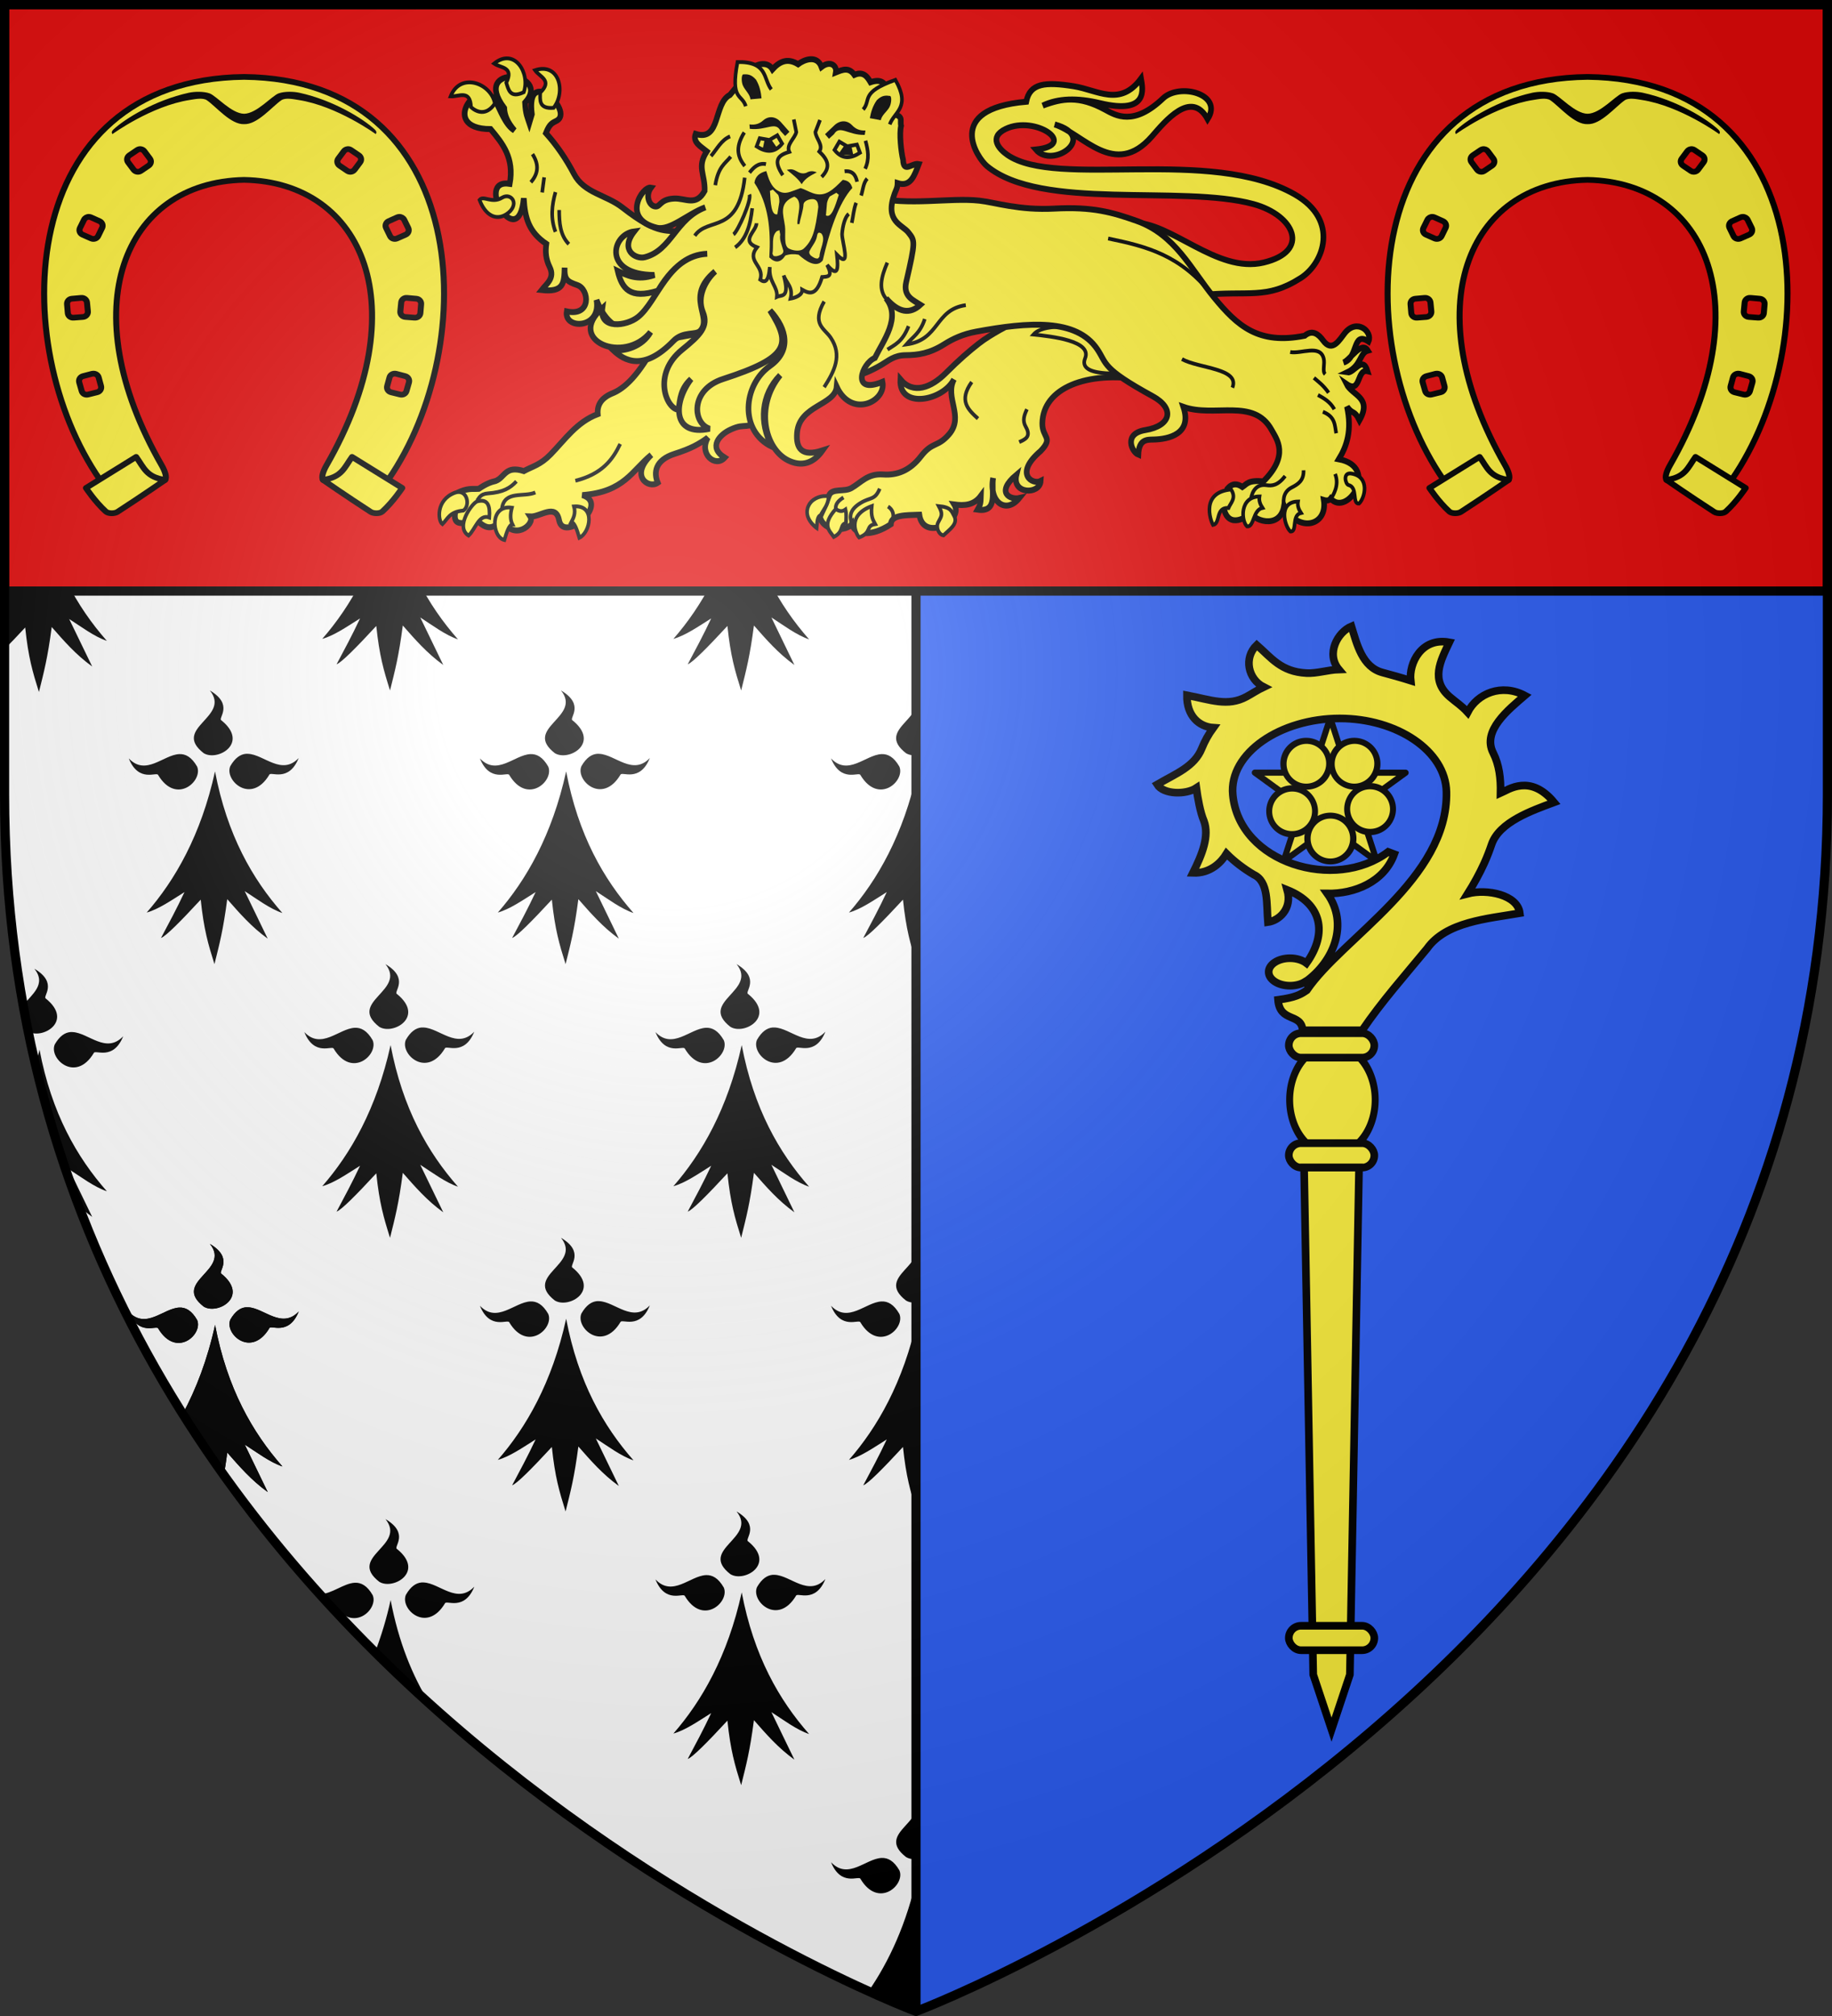 <?xml version="1.0" encoding="UTF-8" standalone="no"?>
<svg
   xmlns:dc="http://purl.org/dc/elements/1.1/"
   xmlns:cc="http://creativecommons.org/ns#"
   xmlns:rdf="http://www.w3.org/1999/02/22-rdf-syntax-ns#"
   xmlns:svg="http://www.w3.org/2000/svg"
   xmlns="http://www.w3.org/2000/svg"
   xmlns:xlink="http://www.w3.org/1999/xlink"
   xmlns:sodipodi="http://sodipodi.sourceforge.net/DTD/sodipodi-0.dtd"
   xmlns:inkscape="http://www.inkscape.org/namespaces/inkscape"
   width="600"
   height="660"
   viewBox="0 0 600 660"
   id="svg2"
   sodipodi:version="0.32"
   inkscape:version="0.46"
   sodipodi:docname="Blason_ville_fr_Bézu-Saint-Éloi-A_(Eure).svg"
   inkscape:output_extension="org.inkscape.output.svg.inkscape"
   version="1.0">
  <rect x="0" y="0" width="600" height="660" fill="#333333" stroke="none"/>
  <sodipodi:namedview
     inkscape:window-height="977"
     inkscape:window-width="1280"
     inkscape:pageshadow="2"
     inkscape:pageopacity="0.0"
     guidetolerance="10.0"
     gridtolerance="10.0"
     objecttolerance="10.0"
     borderopacity="1.0"
     bordercolor="#666666"
     pagecolor="#ffffff"
     id="base"
     showgrid="false"
     inkscape:zoom="1.1863636"
     inkscape:cx="300"
     inkscape:cy="330"
     inkscape:window-x="-4"
     inkscape:window-y="-4"
     inkscape:current-layer="layer3"
     inkscape:object-nodes="true"
     inkscape:snap-global="true" />
  <defs
     id="defs4">
    <radialGradient
       id="Gradient1"
       gradientUnits="userSpaceOnUse"
       cx="-80"
       cy="-80"
       r="405">
      <stop
         style="stop-color:#fff;stop-opacity:0.31"
         offset="0"
         id="stop7" />
      <stop
         style="stop-color:#fff;stop-opacity:0.25"
         offset="0.19"
         id="stop9" />
      <stop
         style="stop-color:#6b6b6b;stop-opacity:0.125"
         offset="0.6"
         id="stop11" />
      <stop
         style="stop-color:#000;stop-opacity:0.125"
         offset="1"
         id="stop13" />
    </radialGradient>
    <clipPath
       id="shield_cut">
      <path
         id="shield"
         d="M -298.5,-298.5 L 298.5,-298.5 L 298.5,-40 C 298.5,246.31 0,358.5 0,358.5 C 0,358.5 -298.5,246.31 -298.5,-40 L -298.5,-298.5 z" />
    </clipPath>
    <g
       id="s-4">
      <g
         id="c-6">
        <path
           transform="matrix(0.951,0.309,-0.309,0.951,0,-1)"
           d="M 0,0 L 0,1 L 0.5,1 L 0,0 z"
           id="t-0" />
        <use
           height="540"
           width="810"
           y="0"
           x="0"
           id="use2144-7"
           transform="scale(-1,1)"
           xlink:href="#t-0" />
      </g>
      <g
         id="a-1">
        <use
           height="540"
           width="810"
           y="0"
           x="0"
           id="use2147-7"
           transform="matrix(0.309,0.951,-0.951,0.309,0,0)"
           xlink:href="#c-6" />
        <use
           height="540"
           width="810"
           y="0"
           x="0"
           id="use2149-7"
           transform="matrix(-0.809,0.588,-0.588,-0.809,0,0)"
           xlink:href="#c-6" />
      </g>
      <use
         height="540"
         width="810"
         y="0"
         x="0"
         id="use2151-7"
         transform="scale(-1,1)"
         xlink:href="#a-1" />
    </g>
    <g
       id="f">
      <rect
         id="rect1964"
         style="fill:#28166f"
         y="-30"
         x="-50"
         height="60"
         width="100" />
      <g
         id="g1966"
         style="fill:#ffffff"
         transform="translate(0,-20)">
        <path
           id="path1968"
           d="M -1.212,27.818 C -1.212,22.175 -2.091,20.471 -4.542,13.98 C -5.709,10.888 -5.024,7.103 -2.858,3.601 C -2.082,2.346 -1.114,1.214 0,0 C 1.114,1.214 2.082,2.346 2.858,3.601 C 5.024,7.103 5.709,10.888 4.542,13.98 C 2.091,20.471 1.212,22.175 1.212,27.818 L -1.212,27.818 z" />
        <path
           id="rwi"
           d="M 2.922,27.672 C 2.922,21.721 5.239,17.829 8.501,16.66 C 9.949,16.141 11.808,16.387 13.519,18.107 C 15.638,20.236 16.255,26.1 10.036,27.228 C 10.694,26.272 10.655,24.147 9.322,23.441 C 8.331,22.916 7.209,23.188 6.646,23.564 C 5.822,24.116 4.917,25.67 4.967,27.672 L 2.922,27.672 z" />
        <path
           id="path1971"
           d="M 1.777,30.183 C 1.79,32.191 2.795,33.518 4.516,34.257 C 4.295,34.955 3.257,36.378 1.831,36.281 C 1.55,37.787 1.282,38.632 0,40 C -1.282,38.632 -1.55,37.787 -1.831,36.281 C -3.257,36.378 -4.295,34.955 -4.516,34.257 C -2.795,33.518 -1.79,32.191 -1.777,30.183 L 1.777,30.183 z" />
        <use
           xlink:href="#rwi"
           height="400"
           width="800"
           y="0"
           x="0"
           id="use1973"
           transform="scale(-1,1)" />
        <rect
           id="rect1975"
           y="27.331"
           x="-7.923"
           height="3.218"
           width="15.846" />
      </g>
    </g>
    <g
       id="s">
      <g
         id="c">
        <path
           transform="matrix(0.951,0.309,-0.309,0.951,0,-1)"
           d="M 0,0 L 0,1 L 0.5,1 L 0,0 z"
           id="t" />
        <use
           height="540"
           width="810"
           y="0"
           x="0"
           id="use2144"
           transform="scale(-1,1)"
           xlink:href="#t" />
      </g>
      <g
         id="a">
        <use
           height="540"
           width="810"
           y="0"
           x="0"
           id="use2147"
           transform="matrix(0.309,0.951,-0.951,0.309,0,0)"
           xlink:href="#c" />
        <use
           height="540"
           width="810"
           y="0"
           x="0"
           id="use2149"
           transform="matrix(-0.809,0.588,-0.588,-0.809,0,0)"
           xlink:href="#c" />
      </g>
      <use
         height="540"
         width="810"
         y="0"
         x="0"
         id="use2151"
         transform="scale(-1,1)"
         xlink:href="#a" />
    </g>
    <radialGradient
       inkscape:collect="always"
       xlink:href="#Gradient1"
       id="radialGradient10551"
       gradientUnits="userSpaceOnUse"
       cx="-80"
       cy="-80"
       r="405" />
    <radialGradient
       inkscape:collect="always"
       xlink:href="#Gradient1"
       id="radialGradient10845"
       gradientUnits="userSpaceOnUse"
       cx="-80"
       cy="-80"
       r="405" />
  </defs>
  <g
     id="layer4"
     inkscape:label="Fond écu"
     inkscape:groupmode="layer"
     transform="translate(300,300)">
    <use
       xlink:href="#shield"
       id="use18"
       style="fill:#ffffff"
       x="0"
       y="0"
       width="600"
       height="660" />
    <g
       id="g20194"
       transform="translate(-700,0)">
      <path
         id="path9317"
         d="M 698.75,287.425 C 705.795,296.172 686.098,299.668 696.719,307.947 C 701.249,310.758 711.796,304.664 702.5,297.186 C 701.299,296.545 706.713,292.116 698.75,287.425 z M 710.532,308.166 C 708.769,308.332 707.041,309.423 705.438,312.201 C 703.427,316.858 712.269,324.947 718.219,315.017 C 718.64,313.805 724.577,317.674 727.844,309.542 C 722.242,315.434 716.484,308.399 711.282,308.166 C 711.027,308.154 710.784,308.142 710.532,308.166 z M 688.719,308.26 C 683.517,308.492 677.79,315.56 672.188,309.667 C 675.455,317.799 681.392,313.899 681.813,315.111 C 687.763,325.041 696.574,316.984 694.563,312.326 C 692.731,309.152 690.755,308.169 688.719,308.26 z M 700.438,313.922 C 696.942,329.825 691.139,342.189 684.469,351.868 C 686.298,352.697 687.875,353.419 689.407,354.089 C 689.749,353.871 690.098,353.646 690.438,353.432 C 690.292,353.743 690.147,354.032 690,354.339 C 692.003,355.211 693.702,355.969 695.125,356.56 C 695.343,356.325 695.529,356.143 695.75,355.903 C 695.787,356.249 695.807,356.54 695.844,356.873 C 698.517,357.975 700,358.5 700,358.5 C 700,358.5 701.515,357.954 704.282,356.81 C 704.331,356.446 704.388,356.127 704.438,355.747 C 704.649,355.986 704.853,356.227 705.063,356.466 C 706.588,355.832 708.462,355.035 710.625,354.089 L 710.157,353.119 C 710.496,353.336 710.843,353.58 711.188,353.807 C 712.656,353.163 714.087,352.527 715.813,351.743 C 709.004,341.937 703.457,329.811 700.438,313.922 z"
         style="fill:#000000;fill-opacity:1;fill-rule:evenodd;stroke:none;stroke-width:1px;stroke-linecap:butt;stroke-linejoin:miter;stroke-opacity:1;display:inline" />
      <path
         inkscape:tile-y0="497.5"
         inkscape:tile-x0="104.75"
         inkscape:tile-h="60.34375"
         inkscape:tile-w="50.59375"
         inkscape:tile-cy="527.67188"
         inkscape:tile-cx="130.04688"
         id="path9291"
         d="M 526.25,197.331 C 533.295,206.078 513.598,209.574 524.219,217.853 C 528.748,220.663 539.296,214.57 530,207.091 C 528.799,206.451 534.212,202.022 526.25,197.331 z M 538.031,218.072 C 536.269,218.238 534.541,219.329 532.938,222.107 C 530.927,226.764 539.768,234.853 545.719,224.922 C 546.14,223.711 552.076,227.58 555.344,219.448 C 549.742,225.34 543.983,218.304 538.781,218.072 C 538.527,218.06 538.283,218.048 538.031,218.072 z M 516.219,218.165 C 512.585,218.328 508.674,221.833 504.75,221.919 C 505.644,222.91 506.538,223.881 507.438,224.86 C 508.431,224.762 509.178,224.629 509.312,225.016 C 515.263,234.947 524.073,226.889 522.062,222.232 C 520.23,219.057 518.254,218.074 516.219,218.165 z M 527.938,223.828 C 526.571,230.042 524.826,235.692 522.844,240.877 C 528.755,246.743 534.726,252.343 540.719,257.738 C 535.092,248.653 530.567,237.666 527.938,223.828 z"
         style="fill:#000000;fill-opacity:1;fill-rule:evenodd;stroke:none;stroke-width:1px;stroke-linecap:butt;stroke-linejoin:miter;stroke-opacity:1;display:inline" />
      <path
         inkscape:tile-y0="407.5"
         inkscape:tile-x0="42.188"
         inkscape:tile-h="81.15625"
         inkscape:tile-w="55.65625"
         inkscape:tile-cy="448.07812"
         inkscape:tile-cx="70.016125"
         id="path9294"
         d="M 468.75,107.237 C 475.796,115.984 456.098,119.48 466.719,127.758 C 471.249,130.569 481.796,124.476 472.5,116.997 C 471.3,116.357 476.713,111.928 468.75,107.237 z M 480.532,127.977 C 478.77,128.143 477.041,129.235 475.438,132.013 C 473.427,136.67 482.269,144.759 488.219,134.828 C 488.64,133.616 494.577,137.486 497.844,129.354 C 492.242,135.246 486.484,128.21 481.282,127.977 C 481.027,127.966 480.783,127.954 480.532,127.977 z M 458.719,128.071 C 453.517,128.304 447.79,135.371 442.188,129.479 C 445.455,137.611 451.392,133.71 451.813,134.922 C 457.763,144.853 466.574,136.795 464.563,132.138 C 462.731,128.963 460.755,127.98 458.719,128.071 z M 470.438,133.733 C 467.922,145.179 464.209,154.791 459.844,162.889 C 464.179,169.768 468.675,176.458 473.313,182.941 C 473.681,180.803 474.065,178.413 474.438,175.558 C 478.415,180.074 482.308,184.604 487.688,188.478 L 480.157,172.931 C 484.057,175.426 488.364,178.702 492.5,180.094 C 482.693,168.959 474.398,154.572 470.438,133.733 z"
         style="fill:#000000;fill-opacity:1;fill-rule:evenodd;stroke:none;stroke-width:1px;stroke-linecap:butt;stroke-linejoin:miter;stroke-opacity:1;display:inline" />
      <path
         style="fill:#000000;fill-opacity:1;fill-rule:evenodd;stroke:none;display:inline"
         d="M 526.235,-163.547 C 533.279,-154.8 513.582,-151.304 524.203,-143.025 C 528.733,-140.214 539.28,-146.308 529.985,-153.786 C 528.784,-154.427 534.197,-158.856 526.235,-163.547 z M 538.016,-142.806 C 536.254,-142.64 534.525,-141.549 532.922,-138.771 C 530.911,-134.113 539.753,-126.025 545.703,-135.955 C 546.124,-137.167 552.061,-133.298 555.328,-141.43 C 549.726,-135.538 543.968,-142.573 538.766,-142.806 C 538.511,-142.817 538.268,-142.83 538.016,-142.806 z M 516.203,-142.712 C 511.001,-142.479 505.274,-135.412 499.672,-141.305 C 502.939,-133.173 508.876,-137.073 509.297,-135.861 C 515.247,-125.931 524.058,-133.988 522.047,-138.646 C 520.215,-141.82 518.239,-142.803 516.203,-142.712 z M 527.922,-137.05 C 523.341,-116.213 514.824,-101.451 505.547,-90.845 C 509.403,-91.904 513.731,-94.907 517.922,-97.54 C 515.359,-92.076 512.798,-87.346 510.235,-82.524 C 511.765,-83.044 516.638,-87.929 523.235,-95.069 C 524.269,-85.253 525.646,-80.608 527.735,-73.953 C 529.398,-80.598 530.602,-85.127 531.922,-95.225 C 535.899,-90.709 539.792,-86.179 545.172,-82.305 L 537.641,-97.853 C 541.541,-95.357 545.848,-92.082 549.985,-90.689 C 540.177,-101.824 531.882,-116.211 527.922,-137.05 z"
         id="use10104"
         inkscape:tile-x0="1442.172"
         inkscape:tile-y0="47.5" />
      <path
         style="fill:#000000;fill-opacity:1;fill-rule:evenodd;stroke:none;display:inline"
         d="M 468.735,-73.953 C 475.779,-65.206 456.082,-61.71 466.703,-53.431 C 471.233,-50.62 481.78,-56.714 472.485,-64.193 C 471.284,-64.833 476.697,-69.262 468.735,-73.953 z M 480.516,-53.212 C 478.754,-53.046 477.025,-51.955 475.422,-49.177 C 473.411,-44.52 482.253,-36.431 488.203,-46.361 C 488.624,-47.573 494.561,-43.704 497.828,-51.836 C 492.226,-45.944 486.468,-52.98 481.266,-53.212 C 481.011,-53.224 480.767,-53.236 480.516,-53.212 z M 458.703,-53.119 C 453.501,-52.886 447.774,-45.819 442.172,-51.711 C 445.439,-43.579 451.376,-47.48 451.797,-46.268 C 457.747,-36.337 466.558,-44.395 464.547,-49.052 C 462.715,-52.227 460.739,-53.21 458.703,-53.119 z M 470.422,-47.456 C 465.841,-26.62 457.324,-11.858 448.047,-1.252 C 451.903,-2.31 456.231,-5.313 460.422,-7.946 C 457.859,-2.482 455.298,2.248 452.735,7.069 C 454.265,6.55 459.138,1.665 465.735,-5.475 C 466.769,4.34 468.146,8.985 470.235,15.641 C 471.897,8.996 473.102,4.467 474.422,-5.631 C 478.399,-1.116 482.291,3.415 487.672,7.288 L 480.141,-8.259 C 484.041,-5.763 488.348,-2.488 492.485,-1.095 C 482.677,-12.231 474.382,-26.617 470.422,-47.456 z"
         id="use10106"
         inkscape:tile-x0="1442.172"
         inkscape:tile-y0="47.5" />
      <path
         style="fill:#000000;fill-opacity:1;fill-rule:evenodd;stroke:none;display:inline"
         d="M 526.235,15.641 C 533.279,24.388 513.582,27.884 524.203,36.162 C 528.733,38.973 539.28,32.88 529.985,25.401 C 528.784,24.761 534.197,20.332 526.235,15.641 z M 538.016,36.381 C 536.254,36.548 534.525,37.639 532.922,40.417 C 530.911,45.074 539.753,53.163 545.703,43.232 C 546.124,42.02 552.061,45.89 555.328,37.758 C 549.726,43.65 543.968,36.614 538.766,36.381 C 538.511,36.37 538.268,36.358 538.016,36.381 z M 516.203,36.475 C 511.001,36.708 505.274,43.775 499.672,37.883 C 502.939,46.015 508.876,42.114 509.297,43.326 C 515.247,53.257 524.058,45.199 522.047,40.542 C 520.215,37.367 518.239,36.384 516.203,36.475 z M 527.922,42.137 C 523.341,62.974 514.824,77.736 505.547,88.342 C 509.403,87.283 513.731,84.281 517.922,81.648 C 515.359,87.111 512.798,91.842 510.235,96.663 C 511.765,96.144 516.638,91.259 523.235,84.119 C 524.269,93.934 525.646,98.579 527.735,105.235 C 529.398,98.59 530.602,94.061 531.922,83.962 C 535.899,88.478 539.792,93.009 545.172,96.882 L 537.641,81.335 C 541.541,83.831 545.848,87.106 549.985,88.498 C 540.177,77.363 531.882,62.976 527.922,42.137 z"
         id="use10108"
         inkscape:tile-x0="1442.172"
         inkscape:tile-y0="47.5" />
      <path
         style="fill:#000000;fill-opacity:1;fill-rule:evenodd;stroke:none;display:inline"
         d="M 641.235,-163.547 C 648.279,-154.8 628.582,-151.304 639.203,-143.025 C 643.733,-140.214 654.28,-146.308 644.985,-153.786 C 643.784,-154.427 649.197,-158.856 641.235,-163.547 z M 653.016,-142.806 C 651.254,-142.64 649.525,-141.549 647.922,-138.771 C 645.911,-134.113 654.753,-126.025 660.703,-135.955 C 661.124,-137.167 667.061,-133.298 670.328,-141.43 C 664.726,-135.538 658.968,-142.573 653.766,-142.806 C 653.511,-142.817 653.268,-142.83 653.016,-142.806 z M 631.203,-142.712 C 626.001,-142.479 620.274,-135.412 614.672,-141.305 C 617.939,-133.173 623.876,-137.073 624.297,-135.861 C 630.247,-125.931 639.058,-133.988 637.047,-138.646 C 635.215,-141.82 633.239,-142.803 631.203,-142.712 z M 642.922,-137.05 C 638.341,-116.213 629.824,-101.451 620.547,-90.845 C 624.403,-91.904 628.731,-94.907 632.922,-97.54 C 630.359,-92.076 627.798,-87.346 625.235,-82.524 C 626.765,-83.044 631.638,-87.929 638.235,-95.069 C 639.269,-85.253 640.646,-80.608 642.735,-73.953 C 644.398,-80.598 645.602,-85.127 646.922,-95.225 C 650.899,-90.709 654.792,-86.179 660.172,-82.305 L 652.641,-97.853 C 656.541,-95.357 660.848,-92.082 664.985,-90.689 C 655.177,-101.824 646.882,-116.211 642.922,-137.05 z"
         id="use10118"
         inkscape:tile-x0="1442.172"
         inkscape:tile-y0="47.5" />
      <path
         style="fill:#000000;fill-opacity:1;fill-rule:evenodd;stroke:none;display:inline"
         d="M 583.735,-73.953 C 590.779,-65.206 571.082,-61.71 581.703,-53.431 C 586.233,-50.62 596.78,-56.714 587.485,-64.193 C 586.284,-64.833 591.697,-69.262 583.735,-73.953 z M 595.516,-53.212 C 593.754,-53.046 592.025,-51.955 590.422,-49.177 C 588.411,-44.52 597.253,-36.431 603.203,-46.361 C 603.624,-47.573 609.561,-43.704 612.828,-51.836 C 607.226,-45.944 601.468,-52.98 596.266,-53.212 C 596.011,-53.224 595.768,-53.236 595.516,-53.212 z M 573.703,-53.119 C 568.501,-52.886 562.774,-45.819 557.172,-51.711 C 560.439,-43.579 566.376,-47.48 566.797,-46.268 C 572.747,-36.337 581.558,-44.395 579.547,-49.052 C 577.715,-52.227 575.739,-53.21 573.703,-53.119 z M 585.422,-47.456 C 580.841,-26.62 572.324,-11.858 563.047,-1.252 C 566.903,-2.31 571.231,-5.313 575.422,-7.946 C 572.859,-2.482 570.298,2.248 567.735,7.069 C 569.265,6.55 574.138,1.665 580.735,-5.475 C 581.769,4.34 583.146,8.985 585.235,15.641 C 586.898,8.996 588.102,4.467 589.422,-5.631 C 593.399,-1.116 597.292,3.415 602.672,7.288 L 595.141,-8.259 C 599.041,-5.763 603.348,-2.488 607.485,-1.095 C 597.677,-12.231 589.382,-26.617 585.422,-47.456 z"
         id="use10120"
         inkscape:tile-x0="1442.172"
         inkscape:tile-y0="47.5" />
      <path
         style="fill:#000000;fill-opacity:1;fill-rule:evenodd;stroke:none;display:inline"
         d="M 641.235,15.641 C 648.279,24.388 628.582,27.884 639.203,36.162 C 643.733,38.973 654.28,32.88 644.985,25.401 C 643.784,24.761 649.197,20.332 641.235,15.641 z M 653.016,36.381 C 651.254,36.548 649.525,37.639 647.922,40.417 C 645.911,45.074 654.753,53.163 660.703,43.232 C 661.124,42.02 667.061,45.89 670.328,37.758 C 664.726,43.65 658.968,36.614 653.766,36.381 C 653.511,36.37 653.268,36.358 653.016,36.381 z M 631.203,36.475 C 626.001,36.708 620.274,43.775 614.672,37.883 C 617.939,46.015 623.876,42.114 624.297,43.326 C 630.247,53.257 639.058,45.199 637.047,40.542 C 635.215,37.367 633.239,36.384 631.203,36.475 z M 642.922,42.137 C 638.341,62.974 629.824,77.736 620.547,88.342 C 624.403,87.283 628.731,84.281 632.922,81.648 C 630.359,87.111 627.798,91.842 625.235,96.663 C 626.765,96.144 631.638,91.259 638.235,84.119 C 639.269,93.934 640.646,98.579 642.735,105.235 C 644.398,98.59 645.602,94.061 646.922,83.962 C 650.899,88.478 654.792,93.009 660.172,96.882 L 652.641,81.335 C 656.541,83.831 660.848,87.106 664.985,88.498 C 655.177,77.363 646.882,62.976 642.922,42.137 z"
         id="use10122"
         inkscape:tile-x0="1442.172"
         inkscape:tile-y0="47.5" />
      <path
         style="fill:#000000;fill-opacity:1;fill-rule:evenodd;stroke:none;display:inline"
         d="M 583.735,105.235 C 590.779,113.981 571.082,117.477 581.703,125.756 C 586.233,128.567 596.78,122.474 587.485,114.995 C 586.284,114.355 591.697,109.926 583.735,105.235 z M 595.516,125.975 C 593.754,126.141 592.025,127.233 590.422,130.011 C 588.411,134.668 597.253,142.757 603.203,132.826 C 603.624,131.614 609.561,135.483 612.828,127.352 C 607.226,133.244 601.468,126.208 596.266,125.975 C 596.011,125.964 595.768,125.951 595.516,125.975 z M 573.703,126.069 C 568.501,126.302 562.774,133.369 557.172,127.477 C 560.439,135.609 566.376,131.708 566.797,132.92 C 572.747,142.85 581.558,134.793 579.547,130.136 C 577.715,126.961 575.739,125.978 573.703,126.069 z M 585.422,131.731 C 580.841,152.568 572.324,167.33 563.047,177.936 C 566.903,176.877 571.231,173.874 575.422,171.241 C 572.859,176.705 570.298,181.436 567.735,186.257 C 569.265,185.738 574.138,180.852 580.735,173.713 C 581.769,183.528 583.146,188.173 585.235,194.828 C 586.898,188.184 588.102,183.654 589.422,173.556 C 593.399,178.072 597.292,182.602 602.672,186.476 L 595.141,170.928 C 599.041,173.424 603.348,176.7 607.485,178.092 C 597.677,166.957 589.382,152.57 585.422,131.731 z"
         id="use10124"
         inkscape:tile-x0="1442.172"
         inkscape:tile-y0="47.5" />
      <path
         style="fill:#000000;fill-opacity:1;fill-rule:evenodd;stroke:none;display:inline"
         d="M 641.235,194.828 C 648.279,203.575 628.582,207.071 639.203,215.35 C 643.733,218.161 654.28,212.067 644.985,204.589 C 643.784,203.948 649.197,199.519 641.235,194.828 z M 653.016,215.569 C 651.254,215.735 649.525,216.826 647.922,219.604 C 645.911,224.262 654.753,232.35 660.703,222.42 C 661.124,221.208 667.061,225.077 670.328,216.945 C 664.726,222.838 658.968,215.802 653.766,215.569 C 653.511,215.558 653.268,215.545 653.016,215.569 z M 631.203,215.663 C 626.001,215.896 620.274,222.963 614.672,217.07 C 617.939,225.202 623.876,221.302 624.297,222.514 C 630.247,232.444 639.058,224.387 637.047,219.73 C 635.215,216.555 633.239,215.572 631.203,215.663 z M 642.922,221.325 C 638.341,242.162 629.824,256.924 620.547,267.53 C 624.403,266.471 628.731,263.468 632.922,260.835 C 630.359,266.299 627.798,271.029 625.235,275.851 C 626.765,275.331 631.638,270.446 638.235,263.306 C 639.269,273.122 640.646,277.767 642.735,284.422 C 644.398,277.777 645.602,273.248 646.922,263.15 C 650.899,267.666 654.792,272.196 660.172,276.07 L 652.641,260.522 C 656.541,263.018 660.848,266.293 664.985,267.686 C 655.177,256.551 646.882,242.164 642.922,221.325 z"
         id="use10126"
         inkscape:tile-x0="1442.172"
         inkscape:tile-y0="47.5" />
      <path
         style="fill:#000000;fill-opacity:1;fill-rule:evenodd;stroke:none;display:inline"
         d="M 698.735,-73.953 C 705.779,-65.206 686.082,-61.71 696.703,-53.431 C 701.233,-50.62 711.78,-56.714 702.485,-64.193 C 701.284,-64.833 706.697,-69.262 698.735,-73.953 z M 710.516,-53.212 C 708.754,-53.046 707.025,-51.955 705.422,-49.177 C 703.411,-44.52 712.253,-36.431 718.203,-46.361 C 718.624,-47.573 724.561,-43.704 727.828,-51.836 C 722.226,-45.944 716.468,-52.98 711.266,-53.212 C 711.011,-53.224 710.768,-53.236 710.516,-53.212 z M 688.703,-53.119 C 683.501,-52.886 677.774,-45.819 672.172,-51.711 C 675.439,-43.579 681.376,-47.48 681.797,-46.268 C 687.747,-36.337 696.558,-44.395 694.547,-49.052 C 692.715,-52.227 690.739,-53.21 688.703,-53.119 z M 700.422,-47.456 C 695.841,-26.62 687.324,-11.858 678.047,-1.252 C 681.903,-2.31 686.231,-5.313 690.422,-7.946 C 687.859,-2.482 685.298,2.248 682.735,7.069 C 684.265,6.55 689.138,1.665 695.735,-5.475 C 696.769,4.34 698.146,8.985 700.235,15.641 C 701.898,8.996 703.102,4.467 704.422,-5.631 C 708.399,-1.116 712.292,3.415 717.672,7.288 L 710.141,-8.259 C 714.041,-5.763 718.348,-2.488 722.485,-1.095 C 712.677,-12.231 704.382,-26.617 700.422,-47.456 z"
         id="use10134"
         inkscape:tile-x0="1442.172"
         inkscape:tile-y0="47.5" />
      <path
         style="fill:#000000;fill-opacity:1;fill-rule:evenodd;stroke:none;display:inline"
         d="M 698.735,105.235 C 705.779,113.981 686.082,117.477 696.703,125.756 C 701.233,128.567 711.78,122.474 702.485,114.995 C 701.284,114.355 706.697,109.926 698.735,105.235 z M 710.516,125.975 C 708.754,126.141 707.025,127.233 705.422,130.011 C 703.411,134.668 712.253,142.757 718.203,132.826 C 718.624,131.614 724.561,135.483 727.828,127.352 C 722.226,133.244 716.468,126.208 711.266,125.975 C 711.011,125.964 710.768,125.951 710.516,125.975 z M 688.703,126.069 C 683.501,126.302 677.774,133.369 672.172,127.477 C 675.439,135.609 681.376,131.708 681.797,132.92 C 687.747,142.85 696.558,134.793 694.547,130.136 C 692.715,126.961 690.739,125.978 688.703,126.069 z M 700.422,131.731 C 695.841,152.568 687.324,167.33 678.047,177.936 C 681.903,176.877 686.231,173.874 690.422,171.241 C 687.859,176.705 685.298,181.436 682.735,186.257 C 684.265,185.738 689.138,180.852 695.735,173.713 C 696.769,183.528 698.146,188.173 700.235,194.828 C 701.898,188.184 703.102,183.654 704.422,173.556 C 708.399,178.072 712.292,182.602 717.672,186.476 L 710.141,170.928 C 714.041,173.424 718.348,176.7 722.485,178.092 C 712.677,166.957 704.382,152.57 700.422,131.731 z"
         id="use10138"
         inkscape:tile-x0="1442.172"
         inkscape:tile-y0="47.5" />
      <use
         height="660"
         width="600"
         id="use10174"
         xlink:href="#path9294"
         inkscape:tiled-clone-of="#path9294"
         y="0"
         x="0"
         style="display:inline" />
      <path
         inkscape:tile-y0="137.5"
         inkscape:tile-x0="1.5"
         inkscape:tile-h="89.5"
         inkscape:tile-w="38.84375"
         inkscape:tile-cy="182.25"
         inkscape:tile-cx="20.921875"
         id="path11587"
         d="M 411.25,-163.046 C 418.295,-154.299 398.598,-150.803 409.219,-142.525 C 413.748,-139.714 424.296,-145.807 415,-153.286 C 413.799,-153.926 419.212,-158.355 411.25,-163.046 z M 423.031,-142.306 C 421.269,-142.139 419.541,-141.048 417.938,-138.27 C 415.927,-133.613 424.768,-125.524 430.719,-135.455 C 431.14,-136.667 437.076,-132.797 440.344,-140.929 C 434.742,-135.037 428.983,-142.073 423.781,-142.306 C 423.527,-142.317 423.283,-142.329 423.031,-142.306 z M 401.5,-142.212 L 401.5,-130.637 C 405.343,-131.002 408.316,-135.242 407.062,-138.145 C 405.316,-141.171 403.435,-142.2 401.5,-142.212 z M 412.938,-136.55 C 410.263,-124.383 406.227,-114.299 401.5,-105.892 L 401.5,-96.132 C 401.976,-96.436 402.464,-96.742 402.938,-97.039 C 402.463,-96.028 401.974,-95.065 401.5,-94.099 L 401.5,-87.498 C 403.453,-89.473 405.675,-91.781 408.25,-94.568 C 409.284,-84.753 410.661,-80.108 412.75,-73.452 C 414.413,-80.097 415.618,-84.626 416.938,-94.725 C 420.914,-90.209 424.807,-85.678 430.188,-81.805 L 422.656,-97.352 C 426.557,-94.856 430.864,-91.581 435,-90.189 C 425.193,-101.324 416.897,-115.711 412.938,-136.55 z"
         style="fill:#000000;fill-opacity:1;fill-rule:evenodd;stroke:none;stroke-width:1px;stroke-linecap:butt;stroke-linejoin:miter;stroke-opacity:1;display:inline" />
      <path
         inkscape:tile-y0="317.5"
         inkscape:tile-x0="7.563"
         inkscape:tile-h="81.15625"
         inkscape:tile-w="32.78125"
         inkscape:tile-cy="358.07812"
         inkscape:tile-cx="23.953625"
         id="path9370"
         d="M 411.25,17.143 C 415.385,22.276 410.316,25.611 407.563,29.155 C 408.076,32.004 408.615,34.825 409.188,37.633 C 409.2,37.642 409.207,37.655 409.219,37.664 C 413.749,40.475 424.296,34.382 415,26.903 C 413.8,26.262 419.213,21.833 411.25,17.143 z M 423.032,37.883 C 421.27,38.049 419.541,39.14 417.938,41.918 C 415.927,46.576 424.769,54.664 430.719,44.734 C 431.14,43.522 437.077,47.391 440.344,39.259 C 434.742,45.152 428.984,38.116 423.782,37.883 C 423.527,37.872 423.283,37.859 423.032,37.883 z M 412.938,43.639 C 412.545,45.427 412.106,47.163 411.657,48.863 C 415.443,64.857 420.193,80.16 425.75,94.786 C 427.126,96.034 428.591,97.234 430.188,98.384 L 422.657,82.836 C 426.557,85.332 430.864,88.607 435,90 C 425.193,78.865 416.898,64.478 412.938,43.639 z"
         style="fill:#000000;fill-opacity:1;fill-rule:evenodd;stroke:none;display:inline" />
    </g>
    <path
       d="M 0,-298.5 L 298.5,-298.5 L 298.5,-40 C 298.5,246.31 0,358.5 0,358.5 L 0,-298.5 z"
       id="use13812"
       style="fill:#2b5df2"
       sodipodi:nodetypes="ccccc" />
    <path
       style="opacity:1;fill:none;fill-opacity:1;stroke:#000000;stroke-width:3;stroke-linecap:butt;stroke-linejoin:round;stroke-miterlimit:4;stroke-dasharray:none;stroke-opacity:1"
       d="M 300,658.5 L 300,1.5"
       id="path5467"
       transform="translate(-300,-300)"
       sodipodi:nodetypes="cc" />
    <g
       id="g2807"
       inkscape:label="Meubles"
       transform="matrix(2,0,0,2,-1233.966,-1412.243)" />
    <g
       id="g4626"
       inkscape:label="Meubles"
       transform="matrix(2,0,0,2,1195.902,27.395)" />
    <g
       transform="matrix(2,0,0,2,-1233.966,-12.242)"
       inkscape:label="Meubles"
       id="g5271" />
    <g
       transform="matrix(2,0,0,2,-1233.966,-12.242)"
       inkscape:label="Reflet final"
       id="g5273" />
    <g
       transform="matrix(2,0,0,2,-1233.966,-12.242)"
       inkscape:label="Contour final"
       id="g5275" />
    <g
       id="g10456"
       inkscape:label="Meubles"
       transform="matrix(2,0,0,2,407.523,-2774.019)" />
    <g
       id="g10458"
       inkscape:label="Meubles"
       transform="matrix(2,0,0,2,2837.391,-1334.381)" />
    <g
       transform="matrix(2,0,0,2,407.523,-1374.019)"
       inkscape:label="Meubles"
       id="g10460" />
    <g
       transform="matrix(2,0,0,2,407.523,-1374.019)"
       inkscape:label="Reflet final"
       id="g10462" />
    <g
       transform="matrix(2,0,0,2,407.523,-1374.019)"
       inkscape:label="Contour final"
       id="g10464" />
  </g>
  <g
     id="layer3"
     inkscape:label="Meubles"
     inkscape:groupmode="layer"
     transform="translate(300,300)">
    <g
       inkscape:label="Meubles"
       id="layer4-2"
       style="fill:#fcef3c"
       transform="translate(-999.87,-298.98)" />
    <g
       inkscape:label="Reflet final"
       id="layer2-9"
       style="fill:#fcef3c"
       transform="translate(-999.87,-298.98)" />
    <g
       inkscape:label="Contour final"
       id="layer1-0"
       style="fill:#fcef3c"
       transform="translate(-999.87,-298.98)" />
    <g
       id="g15665"
       inkscape:label="Meubles"
       transform="translate(-1000,-300)" />
    <rect
       style="opacity:1;fill:#e20909;fill-opacity:1;stroke:#000000;stroke-width:3;stroke-linecap:butt;stroke-linejoin:round;stroke-miterlimit:4;stroke-dasharray:none;stroke-opacity:1.0"
       id="rect16326"
       width="597"
       height="192"
       x="-298.5"
       y="-298.5" />
    <g
       transform="matrix(0.79,0,0,0.832,-684.228,-1129.199)"
       inkscape:label="Meubles"
       id="g17114">
      <g
         id="g4358"
         transform="translate(5.649,197.037)">
        <path
           style="fill:#fcef3c;fill-opacity:1;stroke:#000000;stroke-width:2.338;stroke-miterlimit:4;stroke-dasharray:none;stroke-opacity:1;display:inline"
           d="M 950.052,887.227 C 966.119,886.636 985.08,907.33 1004.586,902.903 C 1024.212,898.449 1017.336,884.3 1000.406,879.912 C 970.49,872.157 912.207,882.696 889.82,864.901 C 886.098,861.943 871.717,842.441 906.161,839.629 C 907.681,832.282 914.061,831.757 925.922,833.549 C 935.779,835.038 945.046,841.783 953.758,830.509 C 954.463,834.495 957.081,844.82 936.752,840.199 C 927.352,838.044 919.361,838.238 913.001,841.15 C 921.148,838.242 928.113,837.184 938.842,842.74 C 943.32,845.059 950.669,849.35 962.895,838.289 C 969.672,832.157 988.034,836.537 981.357,846.47 C 974.581,834.692 963.761,847.289 958.223,853.31 C 942.815,870.064 929.724,852.177 917.941,848.56 C 936.213,853.379 917.135,866.306 910.151,858.44 C 928.081,856.675 909.861,844.774 897.658,850.328 C 890.464,853.603 894.881,858.257 898.309,860.521 C 918.74,874.013 982.518,857.061 1017.507,876.111 C 1036.159,886.267 1029.514,903.216 1019.977,908.983 C 1005.554,917.704 998.356,913.771 978.649,915.728 L 950.052,887.227 z"
           id="path4175"
           sodipodi:nodetypes="czsscscccsscsccsssscc" />
        <g
           id="g4177"
           transform="matrix(0.998,0,0,0.998,1.521,-196.76)">
          <path
             sodipodi:nodetypes="csccccccccccccsssssccsscc"
             transform="translate(668.921,819.094)"
             id="path4179"
             d="M 285.644,328.948 C 262.737,325.427 244.437,332.182 244.223,346.162 C 244.133,351.972 249.004,351.585 243.533,357.073 C 232.29,366.132 240.224,370.542 243.533,368.907 C 243.206,374.326 231.425,374.297 233.464,366.452 C 224.595,373.535 231.012,376.428 234.657,375.631 C 229.141,382.15 221.915,377.262 223.781,367.679 C 222.883,372.745 226.087,381.439 217.326,380.204 C 218.684,377.96 218.572,377.349 218.671,374.79 C 215.785,378.483 211.831,378.708 207.643,378.169 C 211.768,384.591 194.789,393.088 193.119,382.204 C 187.46,382.404 181.47,382.173 181.284,385.969 C 172.877,391.255 166.046,390.011 165.146,385.852 C 162.758,388.858 153.328,389.105 151.856,383.005 C 152.841,380.779 153.638,379.681 155.581,374.673 C 156.778,371.585 161.818,373.361 164.877,371.714 C 168.948,369.522 171.632,365.899 178.057,366.335 C 183.738,366.72 189.155,364.908 193.763,359.218 C 198.605,353.238 200.727,355.745 205.491,350.466 C 211.861,343.407 203.526,336.068 207.526,328.796 C 203.017,337.346 184.525,340.75 185.258,328.851 C 190.55,334.854 198.021,332.174 204.183,326.298 C 209.637,321.098 213.878,317.656 217.864,314.693 C 227.704,307.377 247.813,300.384 251.485,294.789 L 285.644,328.948 z"
             style="opacity:1;fill:#fcef3c;fill-opacity:1;stroke:#000000;stroke-width:2.344;stroke-linecap:butt;stroke-linejoin:miter;stroke-miterlimit:4;stroke-dasharray:none;stroke-opacity:1" />
          <path
             sodipodi:nodetypes="csc"
             transform="translate(668.921,819.094)"
             id="path4181"
             d="M 234.619,353.564 C 236.903,352.535 239.778,351.564 237.332,347.523 C 235.835,345.049 236.707,342.92 237.825,340.618"
             style="opacity:1;fill:none;fill-opacity:1;stroke:#000000;stroke-width:1.5;stroke-linecap:butt;stroke-linejoin:miter;stroke-miterlimit:4;stroke-dasharray:none;stroke-opacity:1" />
          <path
             sodipodi:nodetypes="cc"
             transform="translate(668.921,819.094)"
             id="path4183"
             d="M 214.893,329.892 C 209.315,337.277 213.442,340.78 217.482,344.317"
             style="opacity:1;fill:none;fill-opacity:1;stroke:#000000;stroke-width:1.5;stroke-linecap:butt;stroke-linejoin:miter;stroke-miterlimit:4;stroke-dasharray:none;stroke-opacity:1" />
          <path
             sodipodi:nodetypes="csc"
             id="path4185"
             d="M 834.067,1204.946 C 832.939,1202.125 832.991,1199.377 837.581,1196.699 C 841.783,1194.247 843.562,1195.679 845.594,1191.028"
             style="fill:none;fill-opacity:1;stroke:#000000;stroke-width:1.5;stroke-linecap:butt;stroke-linejoin:miter;stroke-miterlimit:4;stroke-dasharray:none;stroke-opacity:1" />
          <path
             sodipodi:nodetypes="cc"
             id="path4187"
             d="M 850.205,1205.063 C 850.205,1205.063 853.135,1200.609 849.046,1198.055"
             style="fill:none;fill-opacity:1;stroke:#000000;stroke-width:1.5;stroke-linecap:butt;stroke-linejoin:miter;stroke-miterlimit:4;stroke-dasharray:none;stroke-opacity:1" />
          <path
             sodipodi:nodetypes="cc"
             id="path4189"
             d="M 827.352,1199.024 C 827.065,1197.213 828.364,1195.754 830.545,1194.491"
             style="fill:none;fill-opacity:1;stroke:#000000;stroke-width:1.5;stroke-linecap:butt;stroke-linejoin:miter;stroke-miterlimit:4;stroke-dasharray:none;stroke-opacity:1" />
        </g>
        <g
           id="g4191"
           transform="matrix(0.998,0,0,0.998,1.521,-196.76)"
           style="fill:#fcef3c">
          <path
             sodipodi:nodetypes="cccsc"
             id="path4193"
             d="M 824.38,1194.078 C 824.15,1197.642 822.27,1199.144 821.058,1201.481 C 819.518,1201.984 819.646,1204.489 819.4,1206.545 C 819.4,1206.545 812.742,1202.121 816.642,1196.764 C 818.036,1194.849 821.499,1193.46 824.38,1194.078 z"
             style="fill:#fcef3c;fill-opacity:1;stroke:#000000;stroke-width:1.5;stroke-linecap:butt;stroke-linejoin:miter;stroke-miterlimit:4;stroke-dasharray:none;stroke-opacity:1" />
          <path
             sodipodi:nodetypes="ccccc"
             id="path4195"
             d="M 827.352,1199.024 C 821.451,1205.305 824.602,1207.479 826.527,1210.046 C 830.838,1207.963 828.872,1205.169 831.575,1204.586 C 831.575,1202.835 831.865,1201.229 831.369,1199.23 C 830.03,1200.163 828.691,1200.012 827.352,1199.024 z"
             style="fill:#fcef3c;fill-opacity:1;stroke:#000000;stroke-width:1.5;stroke-linecap:butt;stroke-linejoin:miter;stroke-miterlimit:4;stroke-dasharray:none;stroke-opacity:1" />
          <path
             sodipodi:nodetypes="cccc"
             id="path4197"
             d="M 842.288,1197.89 C 841.84,1202.117 842.852,1203.425 843.73,1204.998 C 839.521,1205.619 842.521,1208.299 837.035,1210.252 C 835.903,1209.104 831.659,1201.673 842.288,1197.89 z"
             style="fill:#fcef3c;fill-opacity:1;stroke:#000000;stroke-width:1.5;stroke-linecap:butt;stroke-linejoin:miter;stroke-miterlimit:4;stroke-dasharray:none;stroke-opacity:1" />
          <path
             sodipodi:nodetypes="cscsc"
             id="path4199"
             d="M 870.101,1197.89 C 871.925,1201.119 871.363,1201.706 869.903,1204.268 C 868.767,1206.263 870.175,1209.19 872.058,1209.428 C 874.483,1207.216 878.328,1204.882 876.494,1201.779 C 875.408,1199.941 875.25,1198.324 870.101,1197.89 z"
             style="fill:#fcef3c;fill-opacity:1;stroke:#000000;stroke-width:1.5;stroke-linecap:butt;stroke-linejoin:miter;stroke-miterlimit:4;stroke-dasharray:none;stroke-opacity:1" />
        </g>
        <g
           id="g4201"
           transform="matrix(0.998,0,0,0.998,1.521,-196.76)">
          <path
             sodipodi:nodetypes="cccscscccccccscccsccscc"
             transform="translate(668.921,819.094)"
             id="path4203"
             d="M 147.099,333.678 L 138.859,304.011 L 84.057,313.9 C 76.529,327.456 70.594,332.407 65.721,334.296 C 61.071,336.098 59.235,338.844 59.54,342.537 C 50.828,345.636 45.952,352.571 39.968,358.4 C 35.63,362.627 32.52,363.081 28.843,364.993 C 21.064,362.627 20.987,367.527 17.1,368.907 C 15.286,369.286 13.229,369.969 10.095,371.998 C 7.397,372.155 5.492,371.519 0.618,373.852 C 3.405,377.427 -6.051,389.576 8.896,384.109 C 11.812,386.416 14.929,389.696 19.778,383.947 C 24.456,393.021 33.63,385.976 31.521,382.917 C 35.587,383.127 42.125,377.569 43.471,384.359 C 45.298,393.579 64.79,377.84 53.154,374.47 C 70.602,373.213 73.767,364.76 81.791,358.606 C 72.655,366.857 80.659,372.183 84.469,369.586 C 82.739,365.648 83.265,360.686 91.474,358.194 C 98.318,356.117 101.608,354.36 105.277,351.808 C 101.424,358.198 108.388,363.804 112.282,359.697 C 105.198,355.522 110.307,350.569 114.592,348.687 C 121.898,345.478 119.185,349.779 132.472,342.949 L 147.099,333.678 z"
             style="opacity:1;fill:#fcef3c;fill-opacity:1;stroke:#000000;stroke-width:2.344;stroke-linecap:butt;stroke-linejoin:miter;stroke-miterlimit:4;stroke-dasharray:none;stroke-opacity:1" />
          <path
             sodipodi:nodetypes="cc"
             transform="translate(668.921,819.094)"
             id="path4205"
             d="M 50.244,368.801 C 61.29,366.186 65.734,360.545 68.866,354.303"
             style="opacity:1;fill:none;fill-opacity:1;stroke:#000000;stroke-width:1.5;stroke-linecap:butt;stroke-linejoin:miter;stroke-miterlimit:4;stroke-dasharray:none;stroke-opacity:1" />
          <path
             sodipodi:nodetypes="csc"
             id="path4207"
             d="M 678.295,1195.769 C 679.158,1194.811 679.597,1193.11 682.794,1192.895 C 689.187,1192.465 692.109,1190.778 694.668,1188.145"
             style="fill:none;fill-opacity:1;stroke:#000000;stroke-width:1.5;stroke-linecap:butt;stroke-linejoin:miter;stroke-miterlimit:4;stroke-dasharray:none;stroke-opacity:1" />
          <path
             sodipodi:nodetypes="cc"
             id="path4209"
             d="M 688.668,1198.769 C 689.727,1191.634 697.849,1194.506 702.542,1192.52"
             style="fill:none;fill-opacity:1;stroke:#000000;stroke-width:1.5;stroke-linecap:butt;stroke-linejoin:miter;stroke-miterlimit:4;stroke-dasharray:none;stroke-opacity:1" />
        </g>
        <g
           id="g4211"
           transform="matrix(0.998,0,0,0.998,1.521,-196.76)">
          <path
             sodipodi:nodetypes="cccsccsccccccccccccsscc"
             id="path4213"
             d="M 752.526,1133.456 C 743.222,1128.98 733.202,1130.095 727.957,1116.599 C 730.1,1128.179 714.283,1128.408 715.584,1121.139 C 725.938,1123.241 724.987,1112.398 720.003,1110.766 C 715.706,1109.359 714.536,1108.578 714.7,1103.873 C 714.567,1110.07 714.276,1113.672 705.156,1112.71 C 707.17,1110.265 710.743,1108.003 708.514,1103.696 C 706.893,1100.563 706.623,1097.726 707.1,1094.505 C 700.001,1089.941 698.164,1084.524 697.732,1076.476 C 695.629,1098.895 676.905,1068.593 691.899,1070.82 C 693.838,1060.572 688.911,1054.9 683.945,1049.255 C 661.396,1049.257 680.185,1026.187 686.596,1039.357 C 687.846,1041.349 690.096,1047.641 693.843,1049.786 C 690.941,1046.592 689.677,1043.671 689.601,1040.948 C 675.512,1023.086 709.856,1026.78 698.262,1038.827 C 698.512,1043.512 699.335,1044.761 700.03,1046.781 L 701.09,1043.423 C 698.374,1023.825 718.63,1042.042 711.519,1045.897 C 709.487,1046.902 708.497,1047.092 706.923,1050.846 C 711.299,1055.477 715.221,1060.85 718.589,1066.931 C 722.813,1074.557 731.887,1075.094 738.739,1080.188 C 754.644,1092.01 756.991,1088.228 764.545,1090.263 L 752.526,1133.456 z"
             style="opacity:1;fill:#fcef3c;fill-opacity:1;stroke:#000000;stroke-width:2.344;stroke-linecap:butt;stroke-linejoin:miter;stroke-miterlimit:4;stroke-dasharray:none;stroke-opacity:1" />
          <path
             sodipodi:nodetypes="cc"
             transform="translate(668.921,819.094)"
             id="path4215"
             d="M 43.515,262.068 C 43.548,267.072 43.867,271.961 47.534,275.511"
             style="opacity:1;fill:none;fill-opacity:1;stroke:#000000;stroke-width:1.5;stroke-linecap:butt;stroke-linejoin:miter;stroke-miterlimit:4;stroke-dasharray:none;stroke-opacity:1" />
          <path
             sodipodi:nodetypes="cc"
             transform="translate(668.921,819.094)"
             id="path4217"
             d="M 41.99,255.001 C 40.414,260.221 39.887,265.441 41.99,270.66"
             style="opacity:1;fill:none;fill-opacity:1;stroke:#000000;stroke-width:1.5;stroke-linecap:butt;stroke-linejoin:miter;stroke-miterlimit:4;stroke-dasharray:none;stroke-opacity:1" />
          <path
             sodipodi:nodetypes="cc"
             transform="translate(668.921,819.094)"
             id="path4219"
             d="M 32.428,240.034 C 35.359,244.322 34.711,247.939 31.735,251.12"
             style="opacity:1;fill:none;fill-opacity:1;stroke:#000000;stroke-width:1.5;stroke-linecap:butt;stroke-linejoin:miter;stroke-miterlimit:4;stroke-dasharray:none;stroke-opacity:1" />
          <path
             transform="translate(668.921,819.094)"
             id="path4221"
             d="M 37.278,249.18 L 36.447,255.139"
             style="opacity:1;fill:none;fill-opacity:1;stroke:#000000;stroke-width:1.5;stroke-linecap:butt;stroke-linejoin:miter;stroke-miterlimit:4;stroke-dasharray:none;stroke-opacity:1" />
        </g>
        <g
           id="g4223"
           transform="matrix(0.998,0,0,0.998,1.521,-196.76)">
          <path
             sodipodi:nodetypes="cssccc"
             transform="translate(668.921,819.094)"
             id="path4225"
             d="M 240.537,311.152 C 248.099,311.912 264.919,313.608 261.99,320.522 C 260.016,325.18 266.296,326.133 270.743,326.44 C 274.839,326.723 275.713,325.274 276.291,324.344 L 261.25,308.221 C 256.483,308.349 244.587,306.795 240.537,311.152 z"
             style="opacity:1;fill:#fcef3c;fill-opacity:1;stroke:#000000;stroke-width:1.5;stroke-linecap:butt;stroke-linejoin:miter;stroke-miterlimit:4;stroke-dasharray:none;stroke-opacity:1" />
          <path
             sodipodi:nodetypes="csssscsscccccccccccccccccscscssssssscc"
             transform="translate(668.921,819.094)"
             id="path4227"
             d="M 172.858,256.901 C 189.13,260.612 205.341,257.066 218.065,258.371 C 224.498,259.03 234.528,262.26 249.225,261.506 C 265.16,260.69 273.461,263.013 283.393,266.349 C 299.462,271.746 306.031,285.527 315.535,296.53 C 325.346,307.889 334.106,315.241 353.195,311.635 C 356.459,309.031 359.059,311.143 360.836,313.472 C 364.718,318.557 367.759,313.06 369.875,310.572 C 374.891,304.674 381.517,309.974 379.714,313.898 C 372.889,309.577 375.681,320.311 369.32,322.213 C 372.151,321.15 376.835,313.421 379.437,317.501 C 375.968,318.413 376.836,323.372 370.845,326.093 C 373.637,326.561 377.254,319.167 379.298,325.608 C 374.708,324.589 376.696,334.696 370.568,330.666 C 372.961,335.267 381.349,335.871 375.972,344.94 C 373.763,340.736 373.155,342.839 370.775,339.605 C 372.908,348.905 370.749,355.058 367.38,360.323 C 384.381,363.333 370.987,383.317 363.985,375.844 C 363.399,376.571 362.469,376.78 361.144,376.398 C 362.858,387.102 349.901,389.251 344.653,378.754 C 342.864,388.694 330.674,384.046 330.933,380.972 C 329.783,383.146 321.658,387.942 319.708,380.001 C 319.366,377.59 320.396,374.722 321.094,371.964 C 323.173,369.657 325.251,369.895 327.33,371.271 C 329.158,370.115 329.701,368.466 336.061,369.053 C 346.884,358.729 341.672,352.573 339.456,348.751 C 332.046,335.974 315.668,344.034 302.801,339.674 C 306.601,350.392 296.716,352.438 290.329,352.562 C 287.58,352.616 284.343,352.487 284.093,358.521 C 281.502,357.553 277.658,350.265 287.003,348.821 C 297.707,347.166 299.41,340.348 290.121,335.517 C 268.73,324.39 271.169,322.758 267.047,316.947 C 258.37,304.713 238.448,306.213 216.742,310.018 C 211.11,311.005 206.979,312.886 203.438,315.007 C 197.424,318.609 192.602,319.264 187.501,319.303 C 182.609,319.339 180.38,321.452 177.246,323.183 C 168.653,327.929 163.713,328.179 159.23,328.449 L 172.858,256.901 z"
             style="opacity:1;fill:#fcef3c;fill-opacity:1;stroke:#000000;stroke-width:2.344;stroke-linecap:butt;stroke-linejoin:miter;stroke-miterlimit:4;stroke-dasharray:none;stroke-opacity:1" />
          <path
             sodipodi:nodetypes="csc"
             transform="translate(668.921,819.094)"
             id="path4229"
             d="M 347.192,318.067 C 351.818,318.877 359.512,314.964 361.067,320.504 C 361.718,322.825 360.386,325.651 361.739,326.795"
             style="opacity:1;fill:none;fill-opacity:1;stroke:#000000;stroke-width:1.5;stroke-linecap:butt;stroke-linejoin:miter;stroke-miterlimit:4;stroke-dasharray:none;stroke-opacity:1" />
          <path
             sodipodi:nodetypes="cc"
             transform="translate(668.921,819.094)"
             id="path4231"
             d="M 360.758,341.627 C 366.027,343.617 365.649,346.977 366.288,350.089"
             style="opacity:1;fill:none;fill-opacity:1;stroke:#000000;stroke-width:1.5;stroke-linecap:butt;stroke-linejoin:miter;stroke-miterlimit:4;stroke-dasharray:none;stroke-opacity:1" />
          <path
             sodipodi:nodetypes="cc"
             transform="translate(668.921,819.094)"
             id="path4233"
             d="M 358.711,334.991 C 361.275,336.329 363.816,337.707 365.514,340.632"
             style="opacity:1;fill:none;fill-opacity:1;stroke:#000000;stroke-width:1.5;stroke-linecap:butt;stroke-linejoin:miter;stroke-miterlimit:4;stroke-dasharray:none;stroke-opacity:1" />
          <path
             sodipodi:nodetypes="cc"
             transform="translate(668.921,819.094)"
             id="path4235"
             d="M 357.052,328.243 C 359.018,329.887 360.893,331.079 363.136,334.106"
             style="opacity:1;fill:none;fill-opacity:1;stroke:#000000;stroke-width:1.5;stroke-linecap:butt;stroke-linejoin:miter;stroke-miterlimit:4;stroke-dasharray:none;stroke-opacity:1" />
          <path
             sodipodi:nodetypes="csc"
             id="path4237"
             d="M 1013.64,1198.053 C 1012.844,1194.583 1013.859,1191.975 1016.682,1190.586 C 1019.369,1189.264 1021.805,1187.856 1021.659,1183.784"
             style="fill:none;fill-opacity:1;stroke:#000000;stroke-width:1.5;stroke-linecap:butt;stroke-linejoin:miter;stroke-miterlimit:4;stroke-dasharray:none;stroke-opacity:1" />
          <path
             sodipodi:nodetypes="csc"
             id="path4239"
             d="M 999.814,1194.956 C 1000.335,1191.963 1002.186,1189.093 1006.229,1189.646 C 1008.511,1189.958 1010.884,1189.876 1014.027,1186.051"
             style="fill:none;fill-opacity:1;stroke:#000000;stroke-width:1.5;stroke-linecap:butt;stroke-linejoin:miter;stroke-miterlimit:4;stroke-dasharray:none;stroke-opacity:1" />
          <path
             sodipodi:nodetypes="cc"
             id="path4241"
             d="M 1032.997,1195.121 C 1033.934,1193.564 1036.65,1189.7 1034.767,1185.222"
             style="fill:none;fill-opacity:1;stroke:#000000;stroke-width:1.5;stroke-linecap:butt;stroke-linejoin:miter;stroke-miterlimit:4;stroke-dasharray:none;stroke-opacity:1" />
          <path
             sodipodi:nodetypes="cc"
             transform="translate(668.921,819.094)"
             id="path4243"
             d="M 302.218,320.846 C 309.266,324.577 326.377,324.438 323.179,332.109"
             style="opacity:1;fill:none;fill-opacity:1;stroke:#000000;stroke-width:1.5;stroke-linecap:butt;stroke-linejoin:miter;stroke-miterlimit:4;stroke-dasharray:none;stroke-opacity:1" />
          <path
             sodipodi:nodetypes="cc"
             transform="translate(668.921,819.094)"
             id="path4246"
             d="M 271.558,273.292 C 287.818,276.453 301.639,279.907 314.605,295.42"
             style="opacity:1;fill:none;fill-opacity:1;stroke:#000000;stroke-width:1.5;stroke-linecap:butt;stroke-linejoin:miter;stroke-miterlimit:4;stroke-dasharray:none;stroke-opacity:1" />
          <path
             sodipodi:nodetypes="ccc"
             transform="translate(668.921,819.094)"
             id="path4248"
             d="M 212.429,299.572 C 199.387,301.329 201.712,313.302 187.713,315.059 C 190.373,312.09 193.472,310.655 195.378,305.047"
             style="opacity:1;fill:none;fill-opacity:1;stroke:#000000;stroke-width:1.5;stroke-linecap:butt;stroke-linejoin:miter;stroke-miterlimit:4;stroke-dasharray:none;stroke-opacity:1" />
          <path
             sodipodi:nodetypes="csc"
             transform="translate(668.921,819.094)"
             id="path4250"
             d="M 188.646,285.566 C 188.471,281.992 190.3,278.186 184.238,274.844 C 182.135,273.684 180.515,272.272 179.411,270.227"
             style="opacity:1;fill:none;fill-opacity:1;stroke:#000000;stroke-width:1.5;stroke-linecap:butt;stroke-linejoin:miter;stroke-miterlimit:4;stroke-dasharray:none;stroke-opacity:1" />
          <path
             sodipodi:nodetypes="cc"
             transform="translate(668.921,819.094)"
             id="path4252"
             d="M 174.448,320.391 C 175.535,315.624 178.659,309.256 173.746,301.493"
             style="opacity:1;fill:none;fill-opacity:1;stroke:#000000;stroke-width:1.5;stroke-linecap:butt;stroke-linejoin:miter;stroke-miterlimit:4;stroke-dasharray:none;stroke-opacity:1" />
          <path
             sodipodi:nodetypes="ccc"
             transform="translate(668.921,819.094)"
             id="path4254"
             d="M 179.892,317.092 L 179.892,317.092 C 182.913,315.127 186.027,314.185 188.652,307.863"
             style="opacity:1;fill:none;fill-opacity:1;stroke:#000000;stroke-width:1.5;stroke-linecap:butt;stroke-linejoin:miter;stroke-miterlimit:4;stroke-dasharray:none;stroke-opacity:1" />
        </g>
        <g
           id="g4256"
           transform="matrix(0.998,0,0,0.998,1.521,-196.76)"
           style="fill:#fcef3c">
          <path
             sodipodi:nodetypes="cccc"
             id="path4258"
             d="M 984.056,1205.332 C 987.276,1204.741 984.953,1198.322 990.479,1198.631 C 991.332,1196.633 993.888,1194.731 991.539,1191.335 C 979.017,1192.438 982.845,1203.29 984.056,1205.332 z"
             style="fill:#fcef3c;fill-opacity:1;stroke:#000000;stroke-width:1.5;stroke-linecap:butt;stroke-linejoin:miter;stroke-miterlimit:4;stroke-dasharray:none;stroke-opacity:1" />
          <path
             sodipodi:nodetypes="cccc"
             id="path4260"
             d="M 998.2,1205.92 C 1001.187,1206.186 1000.529,1199.462 1004.6,1198.605 C 1003.702,1197.28 1003.033,1195.869 1003.343,1194.091 C 994.977,1194.212 995.747,1203.832 998.2,1205.92 z"
             style="fill:#fcef3c;fill-opacity:1;stroke:#000000;stroke-width:1.5;stroke-linecap:butt;stroke-linejoin:miter;stroke-miterlimit:4;stroke-dasharray:none;stroke-opacity:1" />
          <path
             style="fill:#fcef3c;fill-opacity:1;stroke:#000000;stroke-width:1.5;stroke-linecap:butt;stroke-linejoin:miter;stroke-miterlimit:4;stroke-dasharray:none;stroke-opacity:1"
             d="M 1016.199,1207.92 C 1019.187,1208.186 1016.529,1201.462 1020.6,1200.605 C 1019.702,1199.28 1019.033,1197.869 1019.343,1196.091 C 1010.977,1196.212 1013.747,1205.832 1016.199,1207.92 z"
             id="path4262"
             sodipodi:nodetypes="cccc" />
          <path
             sodipodi:nodetypes="ccsc"
             id="path4264"
             d="M 1044.685,1196.891 C 1041.697,1197.157 1044.355,1190.433 1040.284,1189.576 C 1039.021,1189.186 1037.841,1184.485 1041.542,1185.062 C 1049.394,1186.286 1047.138,1194.804 1044.685,1196.891 z"
             style="fill:#fcef3c;fill-opacity:1;stroke:#000000;stroke-width:1.5;stroke-linecap:butt;stroke-linejoin:miter;stroke-miterlimit:4;stroke-dasharray:none;stroke-opacity:1" />
        </g>
        <g
           id="g4266"
           transform="matrix(0.998,0,0,0.998,1.521,-196.76)"
           style="fill:#fcef3c">
          <path
             sodipodi:nodetypes="cscc"
             id="path4268"
             d="M 672.67,1199.644 C 675.756,1197.569 674.116,1190.805 669.046,1192.645 C 661.14,1195.514 662.043,1203.726 663.922,1205.018 C 666.185,1202.955 666.733,1200.176 672.67,1199.644 z"
             style="fill:#fcef3c;fill-opacity:1;stroke:#000000;stroke-width:1.5;stroke-linecap:butt;stroke-linejoin:miter;stroke-miterlimit:4;stroke-dasharray:none;stroke-opacity:1" />
          <path
             sodipodi:nodetypes="cscc"
             id="path4270"
             d="M 674.795,1209.518 C 668.987,1206.056 676.444,1196.504 678.42,1196.019 C 682.932,1194.912 683.784,1197.86 683.419,1202.393 C 679.058,1200.903 677.642,1207.07 674.795,1209.518 z"
             style="fill:#fcef3c;fill-opacity:1;stroke:#000000;stroke-width:1.5;stroke-linecap:butt;stroke-linejoin:miter;stroke-miterlimit:4;stroke-dasharray:none;stroke-opacity:1" />
          <path
             sodipodi:nodetypes="cccc"
             id="path4272"
             d="M 692.793,1198.519 C 683.42,1197.245 684.393,1210.107 689.668,1211.267 C 690.672,1208.016 691.711,1205.111 693.043,1205.143 C 692.196,1203.546 691.976,1201.447 692.793,1198.519 z"
             style="fill:#fcef3c;fill-opacity:1;stroke:#000000;stroke-width:1.5;stroke-linecap:butt;stroke-linejoin:miter;stroke-miterlimit:4;stroke-dasharray:none;stroke-opacity:1" />
          <path
             style="fill:#fcef3c;fill-opacity:1;stroke:#000000;stroke-width:1.5;stroke-linecap:butt;stroke-linejoin:miter;stroke-miterlimit:4;stroke-dasharray:none;stroke-opacity:1"
             d="M 718.578,1198.019 C 727.701,1197.37 725.354,1208.357 720.828,1210.392 C 719.824,1207.142 718.786,1204.236 717.454,1204.268 C 718.301,1202.671 719.395,1200.947 718.578,1198.019 z"
             id="path4274"
             sodipodi:nodetypes="cccc" />
        </g>
        <g
           id="g4276"
           transform="matrix(0.998,0,0,0.998,1.521,-196.76)"
           style="fill:#fcef3c">
          <path
             sodipodi:nodetypes="cccc"
             id="path4278"
             d="M 675.814,1040.594 C 675.488,1033.463 670.681,1036.571 667.33,1036.352 C 671.408,1026.554 684.267,1031.223 685.713,1039.18 C 682.019,1044.381 677.853,1042.353 675.814,1040.594 z"
             style="opacity:1;fill:#fcef3c;fill-opacity:1;stroke:#000000;stroke-width:1.5;stroke-linecap:butt;stroke-linejoin:miter;stroke-miterlimit:4;stroke-dasharray:none;stroke-opacity:1" />
          <path
             sodipodi:nodetypes="ccsss"
             id="path4280"
             d="M 688.717,1076.299 C 684.423,1078.772 680.975,1075.234 679.349,1077.183 C 681.779,1083.263 686.199,1085.447 690.485,1082.839 C 693.171,1081.204 694.05,1078.953 693.313,1077.359 C 692.712,1076.062 690.838,1075.078 688.717,1076.299 z"
             style="opacity:1;fill:#fcef3c;fill-opacity:1;stroke:#000000;stroke-width:1.5;stroke-linecap:butt;stroke-linejoin:miter;stroke-miterlimit:4;stroke-dasharray:none;stroke-opacity:1" />
          <path
             style="opacity:1;fill:#fcef3c;fill-opacity:1;stroke:#000000;stroke-width:1.5;stroke-linecap:butt;stroke-linejoin:miter;stroke-miterlimit:4;stroke-dasharray:none;stroke-opacity:1"
             d="M 690.461,1030.973 C 693.744,1024.633 688.204,1025.275 685.411,1023.41 C 693.842,1016.963 700.467,1027.082 697.74,1034.697 C 691.942,1037.354 691.347,1033.515 690.461,1030.973 z"
             id="path4282"
             sodipodi:nodetypes="cccc" />
          <path
             sodipodi:nodetypes="cccc"
             id="path4284"
             d="M 704.563,1034.878 C 709.816,1030.044 704.391,1028.752 702.404,1026.045 C 712.532,1022.871 715.296,1034.645 710.129,1040.868 C 703.772,1041.381 704.526,1037.57 704.563,1034.878 z"
             style="opacity:1;fill:#fcef3c;fill-opacity:1;stroke:#000000;stroke-width:1.5;stroke-linecap:butt;stroke-linejoin:miter;stroke-miterlimit:4;stroke-dasharray:none;stroke-opacity:1" />
        </g>
        <g
           id="g4286"
           transform="matrix(0.998,0,0,0.998,-397.479,-196.76)">
          <path
             sodipodi:nodetypes="cscccccscccsscsscccscsccscscccccsssccccccccccccccccsscsc"
             id="path4288"
             d="M 1172.954,1080.099 C 1160.567,1084.584 1158.988,1097.022 1147.808,1099.769 C 1144.098,1100.681 1137.303,1097.028 1143.404,1089.608 C 1133.936,1090.754 1130.152,1106.756 1151.795,1106.785 C 1144.797,1109.099 1140.209,1106.837 1136.546,1105.176 C 1138.316,1112.199 1141.688,1116.434 1153.268,1112.972 C 1160.779,1100.967 1168.304,1098.667 1173.746,1098.418 C 1157.621,1098.988 1153.108,1117.217 1144.965,1123.357 C 1140.185,1126.962 1128.891,1128.41 1130.148,1119.859 C 1114.879,1132.614 1139.237,1142.236 1150.189,1129.295 C 1146.728,1135.126 1139.337,1136.906 1134.684,1136.437 C 1139.394,1140.643 1147.324,1144.904 1159.689,1132.79 C 1163.778,1128.784 1169.069,1130.694 1170.915,1128.709 C 1176.044,1123.193 1164.226,1115.446 1177.046,1105.363 C 1173.034,1108.813 1169.301,1115.29 1171.949,1121.425 C 1174.373,1127.038 1170.847,1130.438 1163.307,1136.231 C 1150.708,1145.912 1156.853,1159.79 1161.861,1159.884 C 1162.379,1155.708 1162.718,1151.509 1167.024,1147.804 C 1159.647,1157.022 1159.058,1170.511 1174.755,1167.398 C 1167.643,1165.326 1166.533,1152.027 1180.285,1147.794 C 1207.807,1139.321 1208.731,1134.182 1199.81,1120.732 C 1207.111,1128.291 1208.63,1136.706 1199.81,1142.629 C 1188.67,1150.11 1186.829,1168.198 1200.719,1174.534 C 1195.189,1165.105 1196.11,1153.92 1204.035,1146.296 C 1193.386,1158.757 1197.719,1175.401 1207.408,1179.898 C 1212.773,1182.388 1217.695,1181.246 1221.665,1175.947 C 1212.903,1178.662 1210.53,1175.053 1211.055,1169.033 C 1212.012,1158.047 1226.803,1158.224 1227.513,1150.839 C 1233.673,1163.434 1248.175,1156.694 1246.543,1148.903 C 1233.408,1154.081 1237.871,1141.68 1243.369,1139.485 C 1246.889,1132.623 1254.41,1123.604 1248.028,1115.969 C 1253.217,1121.705 1257.96,1122.339 1262.311,1118.505 C 1259.539,1116.785 1254.986,1115.331 1256.391,1109.559 C 1260.353,1093.27 1260.033,1093.322 1257.318,1090.019 C 1254.735,1086.878 1247.359,1085.763 1251.558,1074.732 C 1252.112,1073.276 1252.779,1072.481 1252.816,1070.566 C 1258.331,1072.254 1259.842,1067.426 1261.622,1063.035 C 1258.777,1062.475 1255.314,1066.859 1255.091,1061.347 C 1254.263,1058.173 1253.47,1051.002 1254.269,1047.955 C 1253.657,1045.458 1255.668,1044.329 1250.147,1043.014 C 1248.289,1037.79 1250.515,1027.898 1241.572,1030.773 C 1240.446,1028.986 1238.812,1026.247 1234.876,1027.867 C 1232.545,1024.741 1229.963,1025.837 1227.171,1026.895 C 1227.671,1024.121 1224.752,1022.139 1221.208,1024.752 C 1219.276,1019.817 1213.871,1021.935 1211.475,1023.671 C 1207.003,1021.067 1203.72,1022.674 1200.834,1025.683 C 1198.172,1021.297 1191.411,1024.829 1190.684,1027.112 L 1183.167,1035.787 C 1176.293,1039.072 1179.45,1054.314 1168.906,1051.152 C 1167.625,1054.478 1171.045,1056.099 1173.566,1058.046 C 1169.301,1064.237 1172.887,1066.94 1172.659,1073.635 C 1169.055,1079.874 1164.835,1076.403 1159.942,1076.64 C 1153.601,1076.947 1154.382,1080.503 1151.582,1079.638 C 1149.568,1079.017 1148.015,1075.406 1150.371,1072.34 C 1146.801,1071.682 1137.939,1084.743 1152.803,1088.151 C 1158.31,1089.414 1165.59,1082.672 1172.954,1080.099 z"
             style="opacity:1;fill:#fcef3c;fill-opacity:1;stroke:#000000;stroke-width:2.344;stroke-miterlimit:4;stroke-dasharray:none;stroke-opacity:1" />
          <g
             transform="translate(400,0)"
             id="g4290">
            <path
               style="opacity:1;fill:none;fill-opacity:1;stroke:#000000;stroke-width:1.5;stroke-linecap:butt;stroke-linejoin:miter;stroke-miterlimit:4;stroke-dasharray:none;stroke-opacity:1"
               d="M 179.718,297.646 C 175.595,293.726 177.108,288.397 179.621,282.818"
               id="path4292"
               transform="translate(668.921,819.094)"
               sodipodi:nodetypes="cc" />
            <path
               style="opacity:1;fill:none;fill-opacity:1;stroke:#000000;stroke-width:1.5;stroke-linecap:butt;stroke-linejoin:miter;stroke-miterlimit:4;stroke-dasharray:none;stroke-opacity:1"
               d="M 153.391,331.92 C 157.626,325.61 161.051,319.385 156.119,312.405 C 153.546,308.762 148.031,307.072 153.391,298.136"
               id="path4294"
               transform="translate(668.921,819.094)"
               sodipodi:nodetypes="csc" />
            <path
               style="opacity:1;fill:#fcef3c;fill-opacity:1;stroke:#000000;stroke-width:1.5;stroke-miterlimit:4;stroke-dasharray:none;stroke-opacity:1"
               d="M 789.744,1040.24 C 788.208,1035.321 783.262,1038.13 786.318,1022.804 C 799.009,1022.631 796.937,1029.415 800.354,1033.611"
               id="path4296"
               sodipodi:nodetypes="ccc" />
            <path
               sodipodi:nodetypes="ccc"
               id="path4298"
               d="M 838.51,1041.529 C 842.002,1037.739 837.096,1034.86 851.897,1029.844 C 858.392,1040.749 851.481,1042.345 849.556,1047.403"
               style="opacity:1;fill:#fcef3c;fill-opacity:1;stroke:#000000;stroke-width:1.5;stroke-miterlimit:4;stroke-dasharray:none;stroke-opacity:1" />
            <path
               style="opacity:1;fill:#fcef3c;fill-opacity:1;stroke:#000000;stroke-width:1.5;stroke-miterlimit:4;stroke-dasharray:none;stroke-opacity:1"
               d="M 794.214,1086.372 C 794.155,1089.544 787.407,1093.302 794.41,1095.856 C 789.751,1101.487 797.664,1102.91 795.738,1108.62 C 797.596,1109.879 799.207,1109.762 799.735,1103.625 C 799.165,1109.605 803.11,1111.213 802.665,1115.403 C 804.694,1114.505 808.1,1116.068 805.513,1106.92 C 806.487,1109.952 809.543,1111.389 808.344,1116.087 C 810.18,1115.779 813.349,1114.778 813.187,1112.582 C 816.148,1114.154 819.075,1115.197 821.457,1107.573 C 823.621,1107.41 826.213,1107.66 823.522,1102.81 C 828.159,1108.036 828.204,1104.207 827.604,1098.786 C 833.69,1104.708 829.757,1094.041 829.753,1090.646 C 829.988,1087.387 830.971,1083.917 832.508,1082.686"
               id="path4300"
               sodipodi:nodetypes="ccccccccccccc" />
            <path
               style="opacity:1;fill:none;fill-opacity:1;stroke:#000000;stroke-width:1.5;stroke-miterlimit:4;stroke-dasharray:none;stroke-opacity:1"
               d="M 821.255,1068.11 C 825.371,1064.111 823.665,1061.18 820.294,1058.11 C 822.16,1055.584 818.849,1052.96 818.672,1050.409 L 820.585,1045.674"
               id="path4302"
               sodipodi:nodetypes="cccc" />
            <path
               style="opacity:1;fill:none;fill-opacity:1;stroke:#000000;stroke-width:1.5;stroke-miterlimit:4;stroke-dasharray:none;stroke-opacity:1"
               d="M 789.126,1050.581 C 785.003,1056.913 786.693,1060.592 789.337,1063.835"
               id="path4304"
               sodipodi:nodetypes="cc" />
            <path
               style="opacity:1;fill:none;fill-opacity:1;stroke:#000000;stroke-width:1.5;stroke-miterlimit:4;stroke-dasharray:none;stroke-opacity:1"
               d="M 783.497,1060.123 C 781.139,1062.924 778.382,1063.96 777.069,1071.372"
               id="path4306"
               sodipodi:nodetypes="cc" />
            <path
               style="opacity:1;fill:none;fill-opacity:1;stroke:#000000;stroke-width:1.5;stroke-miterlimit:4;stroke-dasharray:none;stroke-opacity:1"
               d="M 783.228,1052.131 C 779.576,1053.542 777.791,1057.137 775.289,1059.893"
               id="path4308"
               sodipodi:nodetypes="cc" />
            <path
               style="opacity:1;fill:none;fill-opacity:1;stroke:#000000;stroke-width:1.5;stroke-miterlimit:4;stroke-dasharray:none;stroke-opacity:1"
               d="M 789.306,1068.405 C 786.669,1090.95 774.021,1083.731 768.562,1091.3"
               id="path4310"
               sodipodi:nodetypes="cc" />
            <path
               style="opacity:1;fill:none;fill-opacity:1;stroke:#000000;stroke-width:1.5;stroke-miterlimit:4;stroke-dasharray:none;stroke-opacity:1"
               d="M 791.266,1075.043 C 792.232,1077.375 786.41,1089.658 784.629,1090.792"
               id="path4312"
               sodipodi:nodetypes="cc" />
            <path
               style="opacity:1;fill:none;fill-opacity:1;stroke:#000000;stroke-width:1.5;stroke-miterlimit:4;stroke-dasharray:none;stroke-opacity:1"
               d="M 785.334,1095.901 C 790.004,1092.681 791.703,1086.987 792.429,1080.457"
               id="path4314"
               sodipodi:nodetypes="cc" />
            <path
               style="opacity:1;fill:none;fill-opacity:1;stroke:#000000;stroke-width:1.5;stroke-miterlimit:4;stroke-dasharray:none;stroke-opacity:1"
               d="M 839.485,1053.845 C 840.514,1057.433 841.223,1061.048 839.331,1064.891"
               id="path4316"
               sodipodi:nodetypes="cc" />
            <path
               style="opacity:1;fill:none;fill-opacity:1;stroke:#000000;stroke-width:1.5;stroke-miterlimit:4;stroke-dasharray:none;stroke-opacity:1"
               d="M 840.188,1068.78 C 838.532,1070.501 838.464,1073.208 837.67,1075.464"
               id="path4318"
               sodipodi:nodetypes="cc" />
            <path
               style="opacity:1;fill:none;fill-opacity:1;stroke:#000000;stroke-width:1.5;stroke-miterlimit:4;stroke-dasharray:none;stroke-opacity:1"
               d="M 835.593,1078.318 C 834.542,1080.995 834.387,1083.594 833.786,1086.232"
               id="path4320"
               sodipodi:nodetypes="cc" />
            <path
               style="opacity:1;fill:none;fill-opacity:1;stroke:#000000;stroke-width:1.5;stroke-miterlimit:4;stroke-dasharray:none;stroke-opacity:1"
               d="M 791.287,1066.422 C 792.96,1064.426 794.888,1062.479 798.147,1063.064"
               id="path4322"
               sodipodi:nodetypes="cc" />
            <path
               style="opacity:1;fill:none;fill-opacity:1;stroke:#000000;stroke-width:1.5;stroke-miterlimit:4;stroke-dasharray:none;stroke-opacity:1"
               d="M 830.8,1065.896 C 834.073,1065.569 835.427,1067.352 835.986,1070.01"
               id="path4324"
               sodipodi:nodetypes="cc" />
            <path
               sodipodi:nodetypes="cccc"
               id="path4326"
               d="M 805.125,1067.432 C 801.159,1061.727 802.823,1059.651 807.826,1058.232 C 806.426,1055.42 810.125,1052.93 810.742,1050.449 L 809.681,1045.454"
               style="opacity:1;fill:none;fill-opacity:1;stroke:#000000;stroke-width:1.5;stroke-miterlimit:4;stroke-dasharray:none;stroke-opacity:1" />
            <path
               style="opacity:1;fill:none;fill-opacity:1;stroke:#000000;stroke-width:1.5;stroke-miterlimit:4;stroke-dasharray:none;stroke-opacity:1"
               d="M 794.261,1056.078 L 795.531,1052.865 L 799.555,1053.547 L 802.842,1051.708 L 804.851,1054.979 C 801.747,1058.709 798.138,1058.441 794.261,1056.078 z"
               id="path4328"
               sodipodi:nodetypes="cccccc" />
            <path
               style="opacity:1;fill:#000000;fill-opacity:1;stroke:none;stroke-width:1.5;stroke-miterlimit:4;stroke-dasharray:none;stroke-opacity:1"
               d="M 796.717,1057.403 L 797.57,1053.562 L 800.324,1053.321 L 803.029,1057.049 L 796.717,1057.403 z"
               id="path4330" />
            <path
               sodipodi:nodetypes="cccccc"
               id="path4332"
               d="M 837.198,1058.583 L 835.927,1055.369 L 831.903,1056.051 L 828.617,1054.212 L 826.607,1057.484 C 829.711,1061.213 833.32,1060.946 837.198,1058.583 z"
               style="opacity:1;fill:none;fill-opacity:1;stroke:#000000;stroke-width:1.5;stroke-miterlimit:4;stroke-dasharray:none;stroke-opacity:1" />
            <path
               id="path4334"
               d="M 834.44,1059.606 L 833.587,1055.765 L 830.833,1055.524 L 828.128,1059.252 L 834.44,1059.606 z"
               style="opacity:1;fill:#000000;fill-opacity:1;stroke:none;stroke-width:1.5;stroke-miterlimit:4;stroke-dasharray:none;stroke-opacity:1" />
            <path
               style="opacity:1;fill:#000000;fill-opacity:1;stroke:none;stroke-width:1.5;stroke-miterlimit:4;stroke-dasharray:none;stroke-opacity:1"
               d="M 806.791,1065.324 C 809.132,1067.085 811.521,1068.824 812.974,1070.989 C 814.381,1068.675 816.824,1067.476 819.287,1066.3 C 818.024,1065.889 816.774,1065.452 814.824,1066.518 C 813.233,1067.026 811.997,1066.49 810.8,1065.835 C 808.814,1064.729 807.985,1065.154 806.791,1065.324 z"
               id="path4336"
               sodipodi:nodetypes="cccccc" />
            <path
               style="opacity:1;fill:#000000;fill-opacity:1;stroke:none;stroke-width:1.5;stroke-miterlimit:4;stroke-dasharray:none;stroke-opacity:1"
               d="M 798.272,1065.808 C 799.217,1068.848 800.247,1071.87 802.85,1073.412 C 805.596,1075.04 807.336,1074.337 810.081,1073.373 L 812.555,1072.504 C 814.293,1073.014 815.739,1073.899 817.714,1074.543 C 822.991,1076.266 826.211,1072.876 830.058,1069.253 C 831.693,1069.526 833.271,1069.94 834.016,1072.465 C 828.313,1078.303 824.335,1090.159 821.747,1100.991 C 819.053,1104.417 814.289,1100.988 811.711,1098.786 C 809.842,1098.434 808.01,1098.499 806.223,1099.088 C 804.159,1102.033 801.997,1102.147 799.531,1099.852 C 800.216,1088.951 799.19,1078.735 793.341,1070.45 C 793.674,1067.953 795.408,1066.471 798.272,1065.808 z"
               id="path4338"
               sodipodi:nodetypes="csscscccccccc" />
            <path
               style="opacity:1;fill:#000000;fill-opacity:1;stroke:none;stroke-width:1.5;stroke-miterlimit:4;stroke-dasharray:none;stroke-opacity:1"
               d="M 791.279,1047.404 L 791.432,1049.152 C 798.313,1049.925 802.128,1045.998 804.165,1049.966 L 806.102,1051.977 L 807.885,1050.312 L 804.276,1046.435 C 802.169,1044.245 799.26,1043.914 797.01,1045.813 C 795.441,1047.137 793.708,1047.718 791.279,1047.404 z"
               id="path4340"
               sodipodi:nodetypes="ccccccsc" />
            <path
               sodipodi:nodetypes="ccccccsc"
               id="path4342"
               d="M 839.473,1049.809 L 839.169,1051.537 C 832.247,1051.708 828.788,1047.463 826.413,1051.238 L 824.308,1053.073 L 822.677,1051.258 L 826.611,1047.711 C 828.9,1045.713 831.827,1045.637 833.903,1047.724 C 835.351,1049.18 837.026,1049.91 839.473,1049.809 z"
               style="opacity:1;fill:#000000;fill-opacity:1;stroke:none;stroke-width:1.5;stroke-miterlimit:4;stroke-dasharray:none;stroke-opacity:1" />
            <path
               style="opacity:1;fill:#fcef3c;fill-opacity:1;stroke:none;stroke-width:1.5;stroke-miterlimit:4;stroke-dasharray:none;stroke-opacity:1"
               d="M 809.906,1075.882 C 803.324,1078.365 805.341,1082.768 806.026,1087.447 C 806.464,1090.432 805.311,1095.201 807.66,1096.351 C 809.739,1097.369 812.539,1097.48 813.767,1096.424 C 817.571,1093.153 818.675,1089.061 819.891,1079.902 C 819.738,1078.479 819.523,1077.103 817.766,1076.871 C 815.981,1076.759 813.941,1077.617 813.746,1078.84 C 813.641,1081.385 812.534,1083.848 812.052,1086.695 L 811.2,1086.719 C 810.993,1083.297 813.796,1077.497 809.906,1075.882 z"
               id="path4344"
               sodipodi:nodetypes="cssscccccc" />
            <path
               style="opacity:1;fill:#fcef3c;fill-opacity:1;stroke:none;stroke-width:1.5;stroke-miterlimit:4;stroke-dasharray:none;stroke-opacity:1"
               d="M 799.791,1073.619 L 801.003,1073.111 L 803.248,1075.226 C 803.643,1076.21 803.704,1077.115 803.692,1078.002 L 802.86,1082.849 C 800.273,1083.403 800.111,1078.328 799.791,1073.619 z"
               id="path4346"
               sodipodi:nodetypes="cccccc" />
            <path
               sodipodi:nodetypes="cccccc"
               id="path4348"
               d="M 828.398,1075.159 L 827.358,1074.354 L 824.642,1075.816 C 824.006,1076.665 823.712,1077.523 823.494,1078.382 L 823.044,1083.28 C 825.399,1084.485 826.87,1079.624 828.398,1075.159 z"
               style="opacity:1;fill:#fcef3c;fill-opacity:1;stroke:none;stroke-width:1.5;stroke-miterlimit:4;stroke-dasharray:none;stroke-opacity:1" />
            <path
               style="opacity:0.98;fill:#fcef3c;fill-opacity:1;stroke:none;stroke-width:1.5;stroke-miterlimit:4;stroke-dasharray:none;stroke-opacity:1"
               d="M 803.72,1089.11 C 803.536,1089.204 802.718,1089.444 802.718,1089.444 C 800.206,1091.358 801.441,1095.41 800.831,1098.41 L 801.278,1099.232 C 802.257,1099.585 803.3,1099.257 804.359,1098.777 C 805.342,1098.192 805.519,1097.531 805.244,1096.826 C 804.697,1094.862 803.663,1093.012 804.065,1090.829 L 803.72,1089.11 z"
               id="path4350"
               sodipodi:nodetypes="cccccccc" />
            <path
               sodipodi:nodetypes="cccccsc"
               id="path4352"
               d="M 821.147,1090.418 C 823.206,1092.812 820.399,1096.485 820.372,1099.545 L 819.764,1100.256 C 818.733,1100.398 817.78,1099.861 816.845,1099.171 C 816.004,1098.395 815.969,1097.711 816.384,1097.079 C 817.327,1095.272 818.954,1093.645 819.324,1091.495 C 819.553,1090.167 819.952,1089.716 821.147,1090.418 z"
               style="opacity:1;fill:#fcef3c;fill-opacity:1;stroke:none;stroke-width:1.5;stroke-miterlimit:4;stroke-dasharray:none;stroke-opacity:1" />
            <path
               style="opacity:1;fill:#000000;fill-opacity:1;stroke:none;stroke-width:1.5;stroke-miterlimit:4;stroke-dasharray:none;stroke-opacity:1"
               d="M 796.302,1037.125 L 791.697,1037.528 C 791.49,1035.505 789.511,1034.033 788.595,1032.159 C 787.884,1030.702 787.889,1028.095 788.6,1027.677 C 790.41,1027.6 791.988,1027.56 794.029,1029.804 C 795.487,1032.183 796.045,1034.562 796.302,1037.125 z"
               id="path4354"
               sodipodi:nodetypes="ccsccc" />
            <path
               sodipodi:nodetypes="ccsccc"
               id="path4356"
               d="M 841.285,1044.941 L 845.837,1045.744 C 846.22,1043.746 848.32,1042.453 849.395,1040.666 C 850.231,1039.277 850.453,1036.679 849.782,1036.201 C 847.985,1035.966 846.417,1035.789 844.187,1037.846 C 842.527,1040.089 841.765,1042.41 841.285,1044.941 z"
               style="opacity:1;fill:#000000;fill-opacity:1;stroke:none;stroke-width:1.5;stroke-miterlimit:4;stroke-dasharray:none;stroke-opacity:1" />
          </g>
        </g>
      </g>
    </g>
    <g
       id="g18250"
       inkscape:label="Meubles"
       style="display:inline"
       transform="translate(-199.395,104.918)">
      <rect
         style="opacity:1;fill:#ffffff;fill-opacity:1;fill-rule:evenodd;stroke:#000000;stroke-width:2;stroke-linecap:round;stroke-linejoin:round;stroke-miterlimit:4;stroke-dasharray:none;stroke-dashoffset:0;stroke-opacity:1"
         id="rect12745"
         width="2"
         height="0"
         x="855.25"
         y="-38.25" />
      <g
         id="g4022"
         inkscape:label="Calque 1"
         transform="translate(-428.812,-412.255)" />
    </g>
    <g
       transform="translate(793.083,-24.575)"
       style="display:inline"
       inkscape:label="Meubles"
       id="g4782" />
    <g
       transform="translate(1091.824,-53.41)"
       inkscape:label="Meubles"
       id="g5706" />
    <g
       transform="translate(1011.642,-470.127)"
       style="display:inline"
       inkscape:label="Meubles"
       id="g6368">
      <rect
         y="-38.25"
         x="855.25"
         height="0"
         width="2"
         id="rect18993"
         style="opacity:1;fill:#ffffff;fill-opacity:1;fill-rule:evenodd;stroke:#000000;stroke-width:2;stroke-linecap:round;stroke-linejoin:round;stroke-miterlimit:4;stroke-dasharray:none;stroke-dashoffset:0;stroke-opacity:1" />
      <g
         transform="translate(-428.812,-412.255)"
         inkscape:label="Calque 1"
         id="g18995" />
    </g>
    <g
       transform="matrix(1.312,0,0,1.25,-364.376,-319.63)"
       id="g5752">
      <path
         style="fill:#fcef3c;fill-opacity:1;stroke:#000000;stroke-width:1.5;stroke-linecap:round;stroke-linejoin:round;stroke-miterlimit:4;stroke-dasharray:none;stroke-opacity:1"
         d="M 110,35.844 C 52.932,36.552 50.658,105.952 74,141.312 L 90.25,141.438 C 90.824,140.829 90.25,139.078 89.438,137.594 C 66.884,96.384 79.978,63.408 110,62.812 C 140.022,63.408 153.116,96.384 130.562,137.594 C 129.75,139.078 129.176,140.829 129.75,141.438 L 146,141.312 C 169.342,105.952 167.068,36.552 110,35.844 z M 84.031,54.75 C 84.115,54.751 84.198,54.767 84.281,54.781 C 84.613,54.84 84.915,55.044 85.125,55.344 L 86.5,57.281 C 86.919,57.88 86.755,58.674 86.156,59.094 L 84.219,60.469 C 83.62,60.888 82.826,60.724 82.406,60.125 L 81.031,58.188 C 80.612,57.589 80.776,56.794 81.375,56.375 L 83.312,55 C 83.462,54.895 83.618,54.817 83.781,54.781 C 83.863,54.763 83.947,54.749 84.031,54.75 z M 135.969,54.75 C 136.053,54.749 136.137,54.763 136.219,54.781 C 136.382,54.817 136.538,54.895 136.688,55 L 138.625,56.375 C 139.224,56.794 139.388,57.589 138.969,58.188 L 137.594,60.125 C 137.174,60.724 136.38,60.888 135.781,60.469 L 133.844,59.094 C 133.245,58.674 133.081,57.88 133.5,57.281 L 134.875,55.344 C 135.085,55.044 135.387,54.84 135.719,54.781 C 135.802,54.767 135.885,54.751 135.969,54.75 z M 71.281,72.5 C 71.453,72.506 71.616,72.548 71.781,72.625 L 73.906,73.625 C 74.569,73.934 74.871,74.713 74.562,75.375 L 73.562,77.531 C 73.254,78.194 72.475,78.465 71.812,78.156 L 69.656,77.156 C 68.994,76.847 68.722,76.069 69.031,75.406 L 70.031,73.281 C 70.263,72.784 70.767,72.481 71.281,72.5 z M 148.719,72.5 C 149.233,72.481 149.737,72.784 149.969,73.281 L 150.969,75.406 C 151.278,76.069 151.006,76.847 150.344,77.156 L 148.188,78.156 C 147.525,78.465 146.746,78.194 146.438,77.531 L 145.438,75.375 C 145.129,74.713 145.431,73.934 146.094,73.625 L 148.219,72.625 C 148.384,72.548 148.547,72.506 148.719,72.5 z M 69.344,93.719 C 70.072,93.655 70.718,94.209 70.781,94.938 L 71,97.281 C 71.064,98.009 70.509,98.655 69.781,98.719 L 67.438,98.906 C 66.709,98.97 66.064,98.447 66,97.719 L 65.812,95.375 C 65.749,94.647 66.272,94.001 67,93.938 L 69.344,93.719 z M 150.375,93.719 C 150.462,93.708 150.565,93.711 150.656,93.719 L 153,93.938 C 153.728,94.001 154.251,94.647 154.188,95.375 L 154,97.719 C 153.936,98.447 153.291,98.97 152.562,98.906 L 150.219,98.719 C 149.491,98.655 148.936,98.009 149,97.281 L 149.219,94.938 C 149.274,94.3 149.763,93.792 150.375,93.719 z M 72.312,113.562 C 72.926,113.525 73.522,113.913 73.688,114.531 L 74.281,116.812 C 74.47,117.519 74.05,118.248 73.344,118.438 L 71.062,119.031 C 70.356,119.22 69.658,118.831 69.469,118.125 L 68.844,115.844 C 68.655,115.138 69.075,114.408 69.781,114.219 L 72.062,113.594 C 72.151,113.57 72.225,113.568 72.312,113.562 z M 147.688,113.562 C 147.775,113.568 147.849,113.57 147.938,113.594 L 150.219,114.219 C 150.925,114.408 151.345,115.138 151.156,115.844 L 150.531,118.125 C 150.342,118.831 149.644,119.22 148.938,119.031 L 146.656,118.438 C 145.95,118.248 145.53,117.519 145.719,116.812 L 146.312,114.531 C 146.478,113.913 147.074,113.525 147.688,113.562 z"
         id="path5711" />
      <path
         style="fill:#fcef3c;fill-opacity:1;stroke:#000000;stroke-width:1.5;stroke-linecap:round;stroke-linejoin:round;stroke-miterlimit:4;stroke-dasharray:none;stroke-opacity:1"
         d="M 90.317,141.382 C 85.59,140.723 84.963,138.134 83.054,135.369 L 70.527,143.509 C 70.527,143.509 72.802,147.12 75.471,149.664 C 76.107,150.269 77.67,150.258 78.397,149.765 C 84.589,145.559 90.317,141.382 90.317,141.382 z"
         id="path5713"
         sodipodi:nodetypes="cccssc" />
      <path
         style="fill:#000000;fill-opacity:1;stroke:none;stroke-width:1.5;stroke-linecap:round;stroke-linejoin:round;stroke-miterlimit:4;stroke-dasharray:none;stroke-opacity:1"
         d="M 98.812,39.75 C 97.892,39.732 96.945,39.826 96.188,40 C 87.682,41.954 80.176,46.874 77.375,49.625 C 76.631,50.356 77.156,50.813 77.156,50.812 C 77.156,50.812 86.8,43.43 96.5,41.875 C 97.749,41.675 99.693,41.228 100.719,41.969 C 103.014,43.625 106.698,48.385 110,48.219 C 113.302,48.385 116.986,43.625 119.281,41.969 C 120.307,41.228 122.251,41.675 123.5,41.875 C 133.2,43.43 142.844,50.812 142.844,50.812 C 142.844,50.813 143.369,50.356 142.625,49.625 C 139.824,46.874 132.318,41.954 123.812,40 C 122.297,39.652 120.083,39.614 118.625,40.156 C 116.919,40.791 113.182,45.456 110,45.5 C 106.818,45.456 103.081,40.791 101.375,40.156 C 100.646,39.885 99.733,39.768 98.812,39.75 z"
         id="path5729" />
      <path
         sodipodi:nodetypes="cccssc"
         id="path5740"
         d="M 129.683,141.382 C 134.41,140.723 135.037,138.134 136.946,135.369 L 149.473,143.509 C 149.473,143.509 147.198,147.12 144.529,149.664 C 143.893,150.269 142.33,150.258 141.603,149.765 C 135.411,145.559 129.683,141.382 129.683,141.382 z"
         style="fill:#fcef3c;fill-opacity:1;stroke:#000000;stroke-width:1.5;stroke-linecap:round;stroke-linejoin:round;stroke-miterlimit:4;stroke-dasharray:none;stroke-opacity:1" />
    </g>
    <use
       x="0"
       y="0"
       xlink:href="#g5752"
       id="use19490"
       transform="translate(440,0)"
       width="600"
       height="660" />
    <g
       transform="translate(1780.675,-298.008)"
       inkscape:label="Meubles"
       id="g7308">
      <g
         transform="translate(-117.596,-235.493)"
         inkscape:label="Calque 1"
         id="g3645">
        <g
           id="g7133"
           transform="translate(109.318,303.367)" />
      </g>
    </g>
    <g
       id="g9139"
       inkscape:label="Meubles"
       style="display:inline"
       transform="translate(1082.175,-299.508)" />
    <g
       transform="translate(1080.675,-298.008)"
       inkscape:label="Meubles"
       id="g11262">
      <g
         transform="translate(-117.596,-235.493)"
         inkscape:label="Calque 1"
         id="g11264">
        <g
           id="g11266"
           transform="translate(109.318,303.367)" />
      </g>
    </g>
    <g
       id="g19864"
       inkscape:label="Meubles"
       style="display:inline"
       transform="translate(380.675,-298.008)" />
    <g
       transform="translate(-231.023,-393.715)"
       id="g20493"
       inkscape:label="Calque 1">
      <g
         transform="translate(162.123,783.981)"
         id="g5524">
        <g
           transform="matrix(-0.253,-0.184,0.184,-0.253,221.305,-328.061)"
           id="g20496"
           style="fill:#fcef3c;stroke:#000000;stroke-width:6.4;stroke-opacity:1">
          <g
             id="g4268"
             inkscape:label="Fond écu"
             style="fill:#fcef3c;stroke:#000000;stroke-width:6.4;stroke-opacity:1;display:inline"
             transform="translate(-66.385,-51.237)">
            <g
               id="g4270"
               transform="translate(212.95,-619.159)"
               style="fill:#fcef3c;stroke:#000000;stroke-width:6.4;stroke-opacity:1" />
            <g
               id="g4272"
               inkscape:label="Fond d'écu"
               transform="translate(212.95,-619.159)"
               style="fill:#fcef3c;stroke:#000000;stroke-width:6.4;stroke-opacity:1">
              <g
                 transform="matrix(2,0,0,2,-732.892,-1853.188)"
                 inkscape:label="Meubles"
                 id="g4274"
                 style="fill:#fcef3c;stroke:#000000;stroke-width:3.2;stroke-opacity:1" />
              <g
                 transform="matrix(2,0,0,2,1696.976,-413.55)"
                 inkscape:label="Meubles"
                 id="g20502"
                 style="fill:#fcef3c;stroke:#000000;stroke-width:3.2;stroke-opacity:1" />
              <g
                 id="g4278"
                 inkscape:label="Meubles"
                 transform="matrix(2,0,0,2,-732.892,-453.188)"
                 style="fill:#fcef3c;stroke:#000000;stroke-width:3.2;stroke-opacity:1" />
              <g
                 id="g4280"
                 inkscape:label="Reflet final"
                 transform="matrix(2,0,0,2,-732.892,-453.188)"
                 style="fill:#fcef3c;stroke:#000000;stroke-width:3.2;stroke-opacity:1" />
              <g
                 id="g4282"
                 inkscape:label="Contour final"
                 transform="matrix(2,0,0,2,-732.892,-453.188)"
                 style="fill:#fcef3c;stroke:#000000;stroke-width:3.2;stroke-opacity:1" />
            </g>
            <g
               id="g4284"
               inkscape:label="Reflet final"
               transform="translate(212.95,-619.159)"
               style="fill:#fcef3c;stroke:#000000;stroke-width:6.4;stroke-opacity:1" />
            <g
               id="g20508"
               inkscape:label="Contour final"
               transform="translate(212.95,-619.159)"
               style="fill:#fcef3c;stroke:#000000;stroke-width:6.4;stroke-opacity:1" />
            <g
               id="g4288"
               inkscape:label="Meubles"
               transform="translate(700,-2.8023842e-4)"
               style="fill:#fcef3c;stroke:#000000;stroke-width:6.4;stroke-opacity:1" />
            <path
               style="opacity:1;fill:#fcef3c;fill-opacity:1;stroke:#000000;stroke-width:6.4;stroke-linecap:butt;stroke-linejoin:round;stroke-miterlimit:4;stroke-dasharray:none;stroke-opacity:1"
               d="M 300,198.441 L 281.369,255.784 L 221.081,255.784 L 269.856,291.216 L 251.225,348.559 L 300,313.127 L 348.775,348.559 L 330.144,291.216 L 378.919,255.784 L 318.631,255.784 L 300,198.441 z"
               id="path4290" />
          </g>
          <g
             id="g4292"
             inkscape:label="Meubles"
             transform="translate(-66.385,-51.237)"
             style="fill:#fcef3c;stroke:#000000;stroke-width:6.4;stroke-opacity:1" />
          <g
             id="g4294"
             inkscape:label="Reflet final"
             transform="translate(-66.385,-51.237)"
             style="fill:#fcef3c;stroke:#000000;stroke-width:6.4;stroke-opacity:1" />
          <g
             id="g4296"
             inkscape:label="Contour final"
             transform="translate(-66.385,-51.237)"
             style="fill:#fcef3c;stroke:#000000;stroke-width:6.4;stroke-opacity:1" />
        </g>
        <path
           sodipodi:type="arc"
           style="fill:#fcef3c;fill-opacity:1;stroke:#000000;stroke-width:1.861;stroke-linecap:butt;stroke-linejoin:miter;stroke-miterlimit:4;stroke-dasharray:none;stroke-opacity:1"
           id="path20515"
           sodipodi:cx="999.02002"
           sodipodi:cy="63.729698"
           sodipodi:rx="6.7634025"
           sodipodi:ry="7.1997514"
           d="M 1005.783,63.73 A 6.763,7.2 0 1 1 992.257,63.73 A 6.763,7.2 0 1 1 1005.783,63.73 z"
           transform="matrix(-0.897,-0.652,0.612,-0.843,1069.63,264.856)" />
        <path
           transform="matrix(-0.897,-0.652,0.612,-0.843,1053.87,264.859)"
           d="M 1005.783,63.73 A 6.763,7.2 0 1 1 992.257,63.73 A 6.763,7.2 0 1 1 1005.783,63.73 z"
           sodipodi:ry="7.1997514"
           sodipodi:rx="6.7634025"
           sodipodi:cy="63.729698"
           sodipodi:cx="999.02002"
           id="path20517"
           style="fill:#fcef3c;fill-opacity:1;stroke:#000000;stroke-width:1.861;stroke-linecap:butt;stroke-linejoin:miter;stroke-miterlimit:4;stroke-dasharray:none;stroke-opacity:1"
           sodipodi:type="arc" />
        <path
           sodipodi:type="arc"
           style="fill:#fcef3c;fill-opacity:1;stroke:#000000;stroke-width:1.861;stroke-linecap:butt;stroke-linejoin:miter;stroke-miterlimit:4;stroke-dasharray:none;stroke-opacity:1"
           id="path4321"
           sodipodi:cx="999.02002"
           sodipodi:cy="63.729698"
           sodipodi:rx="6.7634025"
           sodipodi:ry="7.1997514"
           d="M 1005.783,63.73 A 6.763,7.2 0 1 1 992.257,63.73 A 6.763,7.2 0 1 1 1005.783,63.73 z"
           transform="matrix(0.343,1.055,-0.991,0.322,-87.423,-1499.142)" />
        <path
           transform="matrix(1.109,-8.081844e-8,9.62305e-8,1.042,-903.298,-482.15)"
           d="M 1005.783,63.73 A 6.763,7.2 0 1 1 992.257,63.73 A 6.763,7.2 0 1 1 1005.783,63.73 z"
           sodipodi:ry="7.1997514"
           sodipodi:rx="6.7634025"
           sodipodi:cy="63.729698"
           sodipodi:cx="999.02002"
           id="path4360"
           style="fill:#fcef3c;fill-opacity:1;stroke:#000000;stroke-width:1.861;stroke-linecap:butt;stroke-linejoin:miter;stroke-miterlimit:4;stroke-dasharray:none;stroke-opacity:1"
           sodipodi:type="arc" />
        <path
           sodipodi:type="arc"
           style="fill:#fcef3c;fill-opacity:1;stroke:#000000;stroke-width:1.861;stroke-linecap:butt;stroke-linejoin:miter;stroke-miterlimit:4;stroke-dasharray:none;stroke-opacity:1"
           id="path4401"
           sodipodi:cx="999.02002"
           sodipodi:cy="63.729698"
           sodipodi:rx="6.7634025"
           sodipodi:ry="7.1997514"
           d="M 1005.783,63.73 A 6.763,7.2 0 1 1 992.257,63.73 A 6.763,7.2 0 1 1 1005.783,63.73 z"
           transform="matrix(0.343,-1.055,0.991,0.322,-188.202,608.063)" />
        <path
           style="opacity:1;fill:#fcef3c;fill-opacity:1;stroke:#000000;stroke-width:2.5;stroke-linecap:round;stroke-linejoin:miter;stroke-miterlimit:4;stroke-dasharray:none;stroke-opacity:1"
           d="M 211.5,-485.219 C 207.001,-483.321 203.061,-476.234 207.393,-471.087 C 203.733,-470.966 200.252,-469.733 196.812,-469.906 C 188.402,-470.33 185.28,-474.929 180.5,-479.094 C 176.119,-474.894 177.66,-467.928 182.785,-465.343 C 180.794,-464.402 179.005,-463.193 177.156,-462.188 C 170.978,-458.826 165.387,-461.179 157.625,-462.656 C 157.533,-455.852 161.635,-452.342 166.279,-452.029 C 164.727,-449.893 163.453,-447.629 162.5,-445.25 C 160.12,-439.267 153.937,-436.974 147.88,-433.443 C 149.974,-430.097 157.341,-430.058 160.716,-432.3 C 161.138,-429.201 161.993,-424.254 163.188,-421.531 C 165.038,-416.547 162.633,-410.596 159.594,-404.5 C 165.391,-404.276 168.885,-407.996 170.594,-410.781 C 173.199,-408.169 176.219,-405.88 179.5,-403.938 C 184.462,-401.673 183.645,-394.455 184.156,-388.375 C 187.653,-388.856 192.249,-392.607 190.469,-398.938 C 201.827,-394.388 203.801,-384.802 196.781,-374.938 C 195.497,-375.923 193.562,-376.562 191.406,-376.562 C 187.542,-376.562 184.406,-374.546 184.406,-372.062 C 184.406,-369.579 187.542,-367.562 191.406,-367.562 C 193.292,-367.562 194.991,-368.032 196.25,-368.812 L 196.312,-368.75 C 205.79,-375.442 210.709,-387.787 203.594,-397.75 C 212.497,-397.601 222.211,-401.501 225.531,-410.625 L 223.531,-411.375 C 206.213,-398.307 174.755,-407.643 172.656,-430.062 C 171.373,-443.766 188.337,-455.062 207.656,-455.062 C 226.52,-455.062 242.347,-444.396 242.625,-431.031 C 243.219,-402.465 208.558,-383.311 196.875,-366.062 C 194.826,-364.655 193.147,-363.696 187.469,-362.938 C 188.042,-355.376 195.13,-358.751 195.531,-352.969 L 215.031,-352.969 C 221.4,-362.346 229.057,-370.955 236.281,-379.719 C 242.527,-388.52 256.024,-389.475 266.656,-391.312 C 265.964,-397.287 255.989,-399.339 249.59,-397.691 C 251.606,-400.907 253.436,-404.214 255,-407.656 C 255.956,-409.76 256.75,-411.836 257.438,-413.875 C 259.968,-421.173 270.556,-424.879 277.875,-427.594 C 270.032,-437.035 262.883,-431.732 260.341,-430.62 C 260.451,-435.37 259.914,-439.878 257.917,-443.808 C 254.245,-451.036 262.891,-457.913 268.292,-462.558 C 260.719,-466.588 252.75,-463.277 249.567,-457.072 C 247.459,-459.377 245.939,-460.217 243.701,-462.144 C 237.372,-467.597 240.592,-473.75 243.565,-479.987 C 234.411,-481.694 230.276,-473.074 230.919,-467.444 C 227.982,-468.371 224.014,-469.476 221.688,-470.094 C 215.032,-471.861 213.302,-479.383 211.5,-485.219 z"
           id="path4697"
           sodipodi:nodetypes="ccsccsccccccccccccssscccccssscccccccscccsccsccsc" />
        <path
           sodipodi:type="arc"
           style="opacity:1;fill:#fcef3c;fill-opacity:1;stroke:#000000;stroke-width:2.278;stroke-linecap:butt;stroke-linejoin:miter;stroke-miterlimit:4;stroke-dasharray:none;stroke-opacity:1"
           id="path4722"
           sodipodi:cx="978.71368"
           sodipodi:cy="-26.675188"
           sodipodi:rx="14.046184"
           sodipodi:ry="14.901169"
           d="M 992.76,-26.675 A 14.046,14.901 0 1 1 964.668,-26.675 A 14.046,14.901 0 1 1 992.76,-26.675 z"
           transform="matrix(0.997,0,0,1.208,-770.496,-297.994)" />
        <rect
           style="opacity:1;fill:#fcef3c;fill-opacity:1;stroke:#000000;stroke-width:2.5;stroke-linecap:butt;stroke-linejoin:miter;stroke-miterlimit:4;stroke-dasharray:none;stroke-opacity:1"
           id="rect4720"
           width="28"
           height="8"
           x="191"
           y="-352.019"
           ry="4" />
        <rect
           ry="4"
           y="-316.019"
           x="191"
           height="8"
           width="28"
           id="rect4724"
           style="opacity:1;fill:#fcef3c;fill-opacity:1;stroke:#000000;stroke-width:2.5;stroke-linecap:butt;stroke-linejoin:miter;stroke-miterlimit:4;stroke-dasharray:none;stroke-opacity:1" />
        <path
           style="fill:#fcef3c;fill-opacity:1;stroke:#000000;stroke-width:2.5;stroke-linecap:butt;stroke-linejoin:miter;stroke-miterlimit:4;stroke-dasharray:none;stroke-opacity:1"
           d="M 199,-142.019 L 196,-308.019 L 214,-308.019 L 211,-142.019 L 205,-124.019 L 199,-142.019 z"
           id="rect4726"
           sodipodi:nodetypes="cccccc" />
        <rect
           style="opacity:1;fill:#fcef3c;fill-opacity:1;stroke:#000000;stroke-width:2.5;stroke-linecap:butt;stroke-linejoin:miter;stroke-miterlimit:4;stroke-dasharray:none;stroke-opacity:1"
           id="rect4731"
           width="28"
           height="8"
           x="191"
           y="-158.019"
           ry="4" />
      </g>
    </g>
  </g>
  <g
     id="layer2"
     inkscape:label="Reflet final"
     inkscape:groupmode="layer"
     transform="translate(300,300)"
     sodipodi:insensitive="true">
    <use
       xlink:href="#shield"
       id="use22"
       style="fill:url(#Gradient1)"
       x="0"
       y="0"
       width="600"
       height="660" />
  </g>
  <g
     id="layer1"
     inkscape:label="Contour final"
     inkscape:groupmode="layer"
     transform="translate(300,300)"
     sodipodi:insensitive="true">
    <use
       xlink:href="#shield"
       style="fill:none;stroke:#000000;stroke-width:3"
       id="use25"
       x="0"
       y="0"
       width="600"
       height="660" />
  </g>
</svg>
